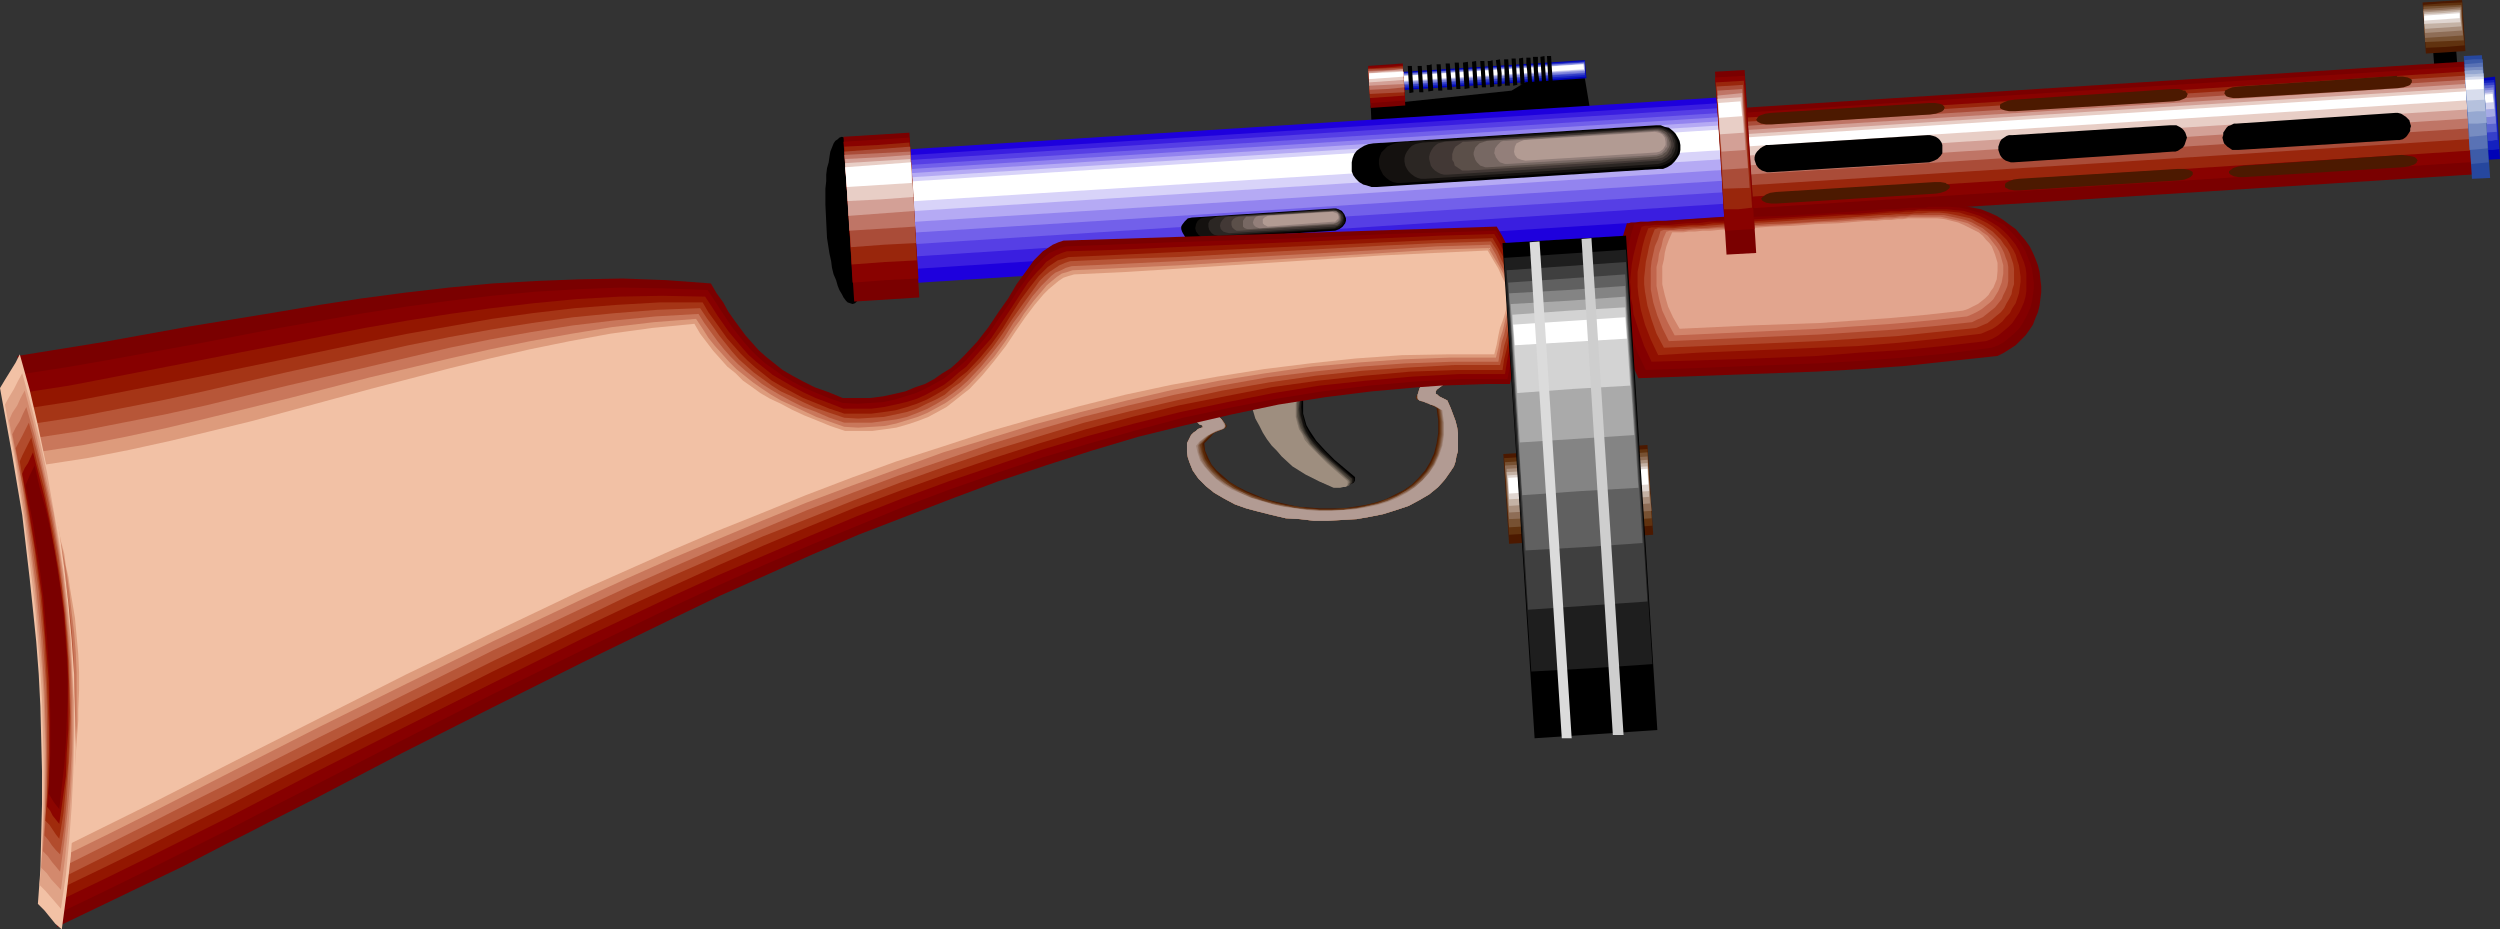 <?xml version="1.0" encoding="UTF-8" standalone="no"?>
<svg
   version="1.0"
   width="129.766mm"
   height="48.243mm"
   id="svg176"
   sodipodi:docname="Gun 36.wmf"
   xmlns:inkscape="http://www.inkscape.org/namespaces/inkscape"
   xmlns:sodipodi="http://sodipodi.sourceforge.net/DTD/sodipodi-0.dtd"
   xmlns="http://www.w3.org/2000/svg"
   xmlns:svg="http://www.w3.org/2000/svg">
  <rect width="100%" height="100%" fill="#333333" stroke="none"/>
  <sodipodi:namedview
     id="namedview176"
     pagecolor="#ffffff"
     bordercolor="#000000"
     borderopacity="0.25"
     inkscape:showpageshadow="2"
     inkscape:pageopacity="0.0"
     inkscape:pagecheckerboard="0"
     inkscape:deskcolor="#d1d1d1"
     inkscape:document-units="mm" />
  <defs
     id="defs1">
    <pattern
       id="WMFhbasepattern"
       patternUnits="userSpaceOnUse"
       width="6"
       height="6"
       x="0"
       y="0" />
  </defs>
  <path
     style="fill:#000000;fill-opacity:1;fill-rule:evenodd;stroke:none"
     d="m 246.763,78.237 0.485,1.616 0.646,1.616 0.646,1.293 0.808,1.455 0.646,1.132 0.97,1.293 0.97,1.132 0.97,0.97 2.262,1.94 2.424,1.616 2.586,1.293 2.909,1.293 h 0.646 0.808 0.485 l 0.485,-0.162 0.162,-0.162 0.162,-0.323 v -0.162 -0.485 l -4.04,-3.395 -1.778,-1.778 -1.778,-1.94 -0.646,-0.97 -0.646,-0.97 -0.646,-1.132 -0.323,-1.132 -0.323,-1.132 V 79.853 78.398 l 0.323,-1.293 -4.686,0.485 z"
     id="path1" />
  <path
     style="fill:#110f0c;fill-opacity:1;fill-rule:evenodd;stroke:none"
     d="m 246.601,78.398 0.485,1.616 0.485,1.455 0.646,1.455 0.808,1.455 0.808,1.293 0.808,1.132 0.97,1.132 1.131,0.97 2.101,1.94 2.424,1.616 2.747,1.293 2.747,1.293 h 0.808 0.646 0.485 l 0.485,-0.162 0.323,-0.162 0.162,-0.323 v -0.323 l -0.162,-0.323 -3.878,-3.395 -1.939,-1.94 -1.616,-1.778 -0.808,-0.97 -0.646,-1.132 -0.485,-0.97 -0.323,-1.132 -0.323,-1.293 -0.162,-1.293 0.162,-1.293 0.323,-1.455 z"
     id="path2" />
  <path
     style="fill:#26211e;fill-opacity:1;fill-rule:evenodd;stroke:none"
     d="m 246.278,78.398 0.485,1.616 0.646,1.616 0.646,1.455 0.646,1.293 0.97,1.293 0.808,1.293 1.939,2.101 2.262,1.778 2.424,1.778 2.586,1.293 2.909,1.293 h 0.808 0.646 l 0.485,-0.162 h 0.323 l 0.323,-0.162 0.162,-0.323 V 94.24 93.916 l -4.04,-3.556 -1.939,-1.778 -1.616,-1.778 -0.808,-0.97 -0.646,-1.132 -0.485,-0.97 -0.323,-1.132 -0.323,-1.293 v -1.293 -1.293 l 0.323,-1.455 z"
     id="path3" />
  <path
     style="fill:#3d3830;fill-opacity:1;fill-rule:evenodd;stroke:none"
     d="m 246.117,78.56 0.485,1.616 0.485,1.616 0.646,1.455 0.808,1.293 0.808,1.293 0.808,1.132 0.97,1.132 1.131,1.132 2.262,1.778 2.424,1.616 2.586,1.455 2.747,1.132 h 0.808 0.646 0.646 l 0.323,-0.162 0.323,-0.162 0.162,-0.162 v -0.323 -0.485 l -4.04,-3.395 -1.939,-1.778 -1.616,-1.778 -0.808,-1.132 -0.646,-0.97 -0.485,-1.132 -0.323,-1.132 -0.323,-1.132 -0.162,-1.293 0.162,-1.293 0.323,-1.455 z"
     id="path4" />
  <path
     style="fill:#51493f;fill-opacity:1;fill-rule:evenodd;stroke:none"
     d="m 245.793,78.722 0.485,1.616 0.646,1.455 0.646,1.455 0.808,1.455 0.646,1.293 0.97,1.132 0.97,1.132 0.97,0.97 2.262,1.94 2.424,1.616 2.747,1.293 2.747,1.293 h 0.808 0.646 0.485 l 0.485,-0.162 0.323,-0.162 v -0.162 l 0.162,-0.323 -0.162,-0.485 -3.878,-3.556 -1.939,-1.778 -1.778,-1.778 -0.646,-0.97 -0.646,-0.97 -0.485,-1.132 -0.485,-1.132 -0.162,-1.132 -0.162,-1.293 0.162,-1.293 0.162,-1.616 z"
     id="path5" />
  <path
     style="fill:#6b6056;fill-opacity:1;fill-rule:evenodd;stroke:none"
     d="m 245.632,78.883 0.485,1.616 0.646,1.455 0.646,1.455 0.646,1.293 0.97,1.293 0.808,1.293 0.97,1.132 0.97,0.97 2.262,1.778 2.424,1.616 2.586,1.455 2.909,1.132 0.808,0.162 h 0.646 0.485 l 0.485,-0.162 0.323,-0.162 v -0.323 l 0.162,-0.323 -0.162,-0.323 -3.878,-3.556 -1.939,-1.778 -1.778,-1.778 -0.646,-1.132 -0.646,-0.97 -0.646,-1.132 -0.323,-0.97 -0.323,-1.293 V 80.338 79.045 l 0.323,-1.455 z"
     id="path6" />
  <path
     style="fill:#827568;fill-opacity:1;fill-rule:evenodd;stroke:none"
     d="m 245.47,78.883 0.485,1.616 0.646,1.455 0.646,1.616 0.646,1.293 0.808,1.293 0.97,1.132 0.97,1.132 0.97,1.132 2.262,1.778 2.424,1.616 2.586,1.455 2.747,1.132 h 0.808 0.646 0.646 l 0.323,-0.162 0.323,-0.162 0.162,-0.323 0.162,-0.162 -0.162,-0.485 -3.878,-3.395 -1.939,-1.778 -1.778,-1.94 -0.646,-0.97 -0.646,-0.97 -0.646,-1.132 -0.323,-1.132 -0.323,-1.132 v -1.293 -1.293 l 0.323,-1.455 z"
     id="path7" />
  <path
     style="fill:#9e8e7f;fill-opacity:1;fill-rule:evenodd;stroke:none"
     d="m 245.309,79.045 0.485,1.455 0.485,1.616 0.808,1.455 0.646,1.293 0.808,1.293 0.97,1.293 0.97,0.97 0.97,1.132 2.101,1.94 2.586,1.616 2.586,1.293 2.909,1.293 h 0.646 0.646 l 0.646,-0.162 h 0.323 l 0.323,-0.162 0.162,-0.323 v -0.323 -0.323 l -4.04,-3.556 -1.778,-1.778 -1.778,-1.778 -0.808,-0.97 -0.485,-1.132 -0.646,-0.97 -0.323,-1.132 -0.323,-1.293 v -1.293 -1.293 l 0.323,-1.455 z"
     id="path8" />
  <path
     style="fill:#4c1900;fill-opacity:1;fill-rule:evenodd;stroke:none"
     d="m 233.189,81.631 0.97,0.647 0.646,0.485 0.485,0.485 0.485,0.162 0.162,0.162 v 0.162 0.162 h -0.162 l -0.485,0.162 -0.323,0.162 -0.323,0.323 -0.485,0.323 -0.485,0.485 -0.323,0.647 -0.485,0.97 v 0.808 0.97 l 0.162,0.97 0.323,0.97 0.323,0.808 0.323,0.808 1.131,1.616 1.454,1.455 1.616,1.293 1.939,1.132 2.101,1.132 2.262,0.808 2.424,0.647 2.586,0.647 2.747,0.647 2.747,0.162 2.747,0.323 h 2.747 l 2.909,-0.162 2.747,-0.162 2.747,-0.485 2.424,-0.485 2.586,-0.808 2.424,-0.808 2.101,-1.132 1.939,-1.132 1.778,-1.455 1.293,-1.455 1.131,-1.616 0.646,-0.97 0.323,-0.97 0.162,-0.97 0.323,-1.132 V 87.45 86.319 85.026 l -0.162,-1.132 -0.323,-1.293 -0.485,-1.293 -0.485,-1.293 -0.646,-1.455 -0.646,-0.323 -0.646,-0.323 -0.323,-0.162 -0.323,-0.323 -0.323,-0.162 v -0.162 -0.323 l 0.162,-0.323 0.646,-0.485 0.646,-0.485 0.808,-0.808 h -4.848 l -0.323,0.97 -0.323,0.647 -0.162,0.647 -0.162,0.485 -0.323,0.323 v 0.162 0.162 l 0.162,0.162 0.323,0.162 0.323,0.162 0.485,0.162 0.485,0.162 0.646,0.162 0.646,0.485 0.97,0.485 0.162,1.293 0.162,1.132 v 2.425 l -0.323,2.101 -0.485,1.94 -0.808,1.778 -0.97,1.616 -1.293,1.455 -1.293,1.293 -1.616,1.132 -1.616,0.808 -1.939,0.97 -1.939,0.647 -2.101,0.485 -2.101,0.323 -2.101,0.323 h -2.262 -2.262 l -2.101,-0.162 -2.262,-0.162 -2.262,-0.485 -2.101,-0.485 -1.939,-0.485 -1.939,-0.808 -1.939,-0.808 -1.616,-0.808 -1.616,-0.97 -1.293,-1.132 -1.293,-1.132 -0.97,-1.132 -0.646,-1.293 -0.646,-1.455 -0.162,-1.455 0.646,-0.647 0.646,-0.647 0.485,-0.647 0.646,-0.323 0.485,-0.162 0.485,-0.323 0.323,-0.162 0.323,-0.162 h 0.162 l 0.162,-0.162 v -0.323 l -0.162,-0.162 -0.323,-0.323 -0.323,-0.647 -0.646,-0.485 -0.808,-0.808 z"
     id="path9" />
  <path
     style="fill:#592805;fill-opacity:1;fill-rule:evenodd;stroke:none"
     d="m 233.189,81.631 0.97,0.647 0.646,0.485 0.485,0.485 0.485,0.162 0.162,0.162 v 0.162 0.162 h -0.162 l -0.485,0.162 -0.323,0.162 -0.323,0.323 -0.485,0.323 -0.485,0.485 -0.323,0.647 -0.485,0.97 v 0.808 0.97 l 0.162,0.97 0.323,0.97 0.323,0.808 0.323,0.808 1.131,1.616 1.454,1.455 1.616,1.293 1.939,1.132 2.101,1.132 2.262,0.808 2.424,0.647 2.586,0.647 2.747,0.647 2.747,0.162 2.747,0.323 h 2.747 l 2.909,-0.162 2.747,-0.162 2.747,-0.485 2.424,-0.485 2.586,-0.808 2.424,-0.808 2.101,-1.132 1.939,-1.132 1.778,-1.455 1.293,-1.455 1.131,-1.616 0.646,-0.97 0.323,-0.97 0.162,-0.97 0.323,-1.132 V 87.45 86.319 85.026 l -0.162,-1.132 -0.323,-1.293 -0.485,-1.293 -0.485,-1.293 -0.646,-1.455 -0.646,-0.323 -0.646,-0.323 -0.323,-0.162 -0.323,-0.323 -0.323,-0.162 v -0.162 -0.323 l 0.162,-0.323 0.646,-0.485 0.646,-0.485 0.808,-0.808 h -4.848 l -0.323,0.97 -0.323,0.647 -0.162,0.647 -0.162,0.485 -0.162,0.323 -0.162,0.323 0.162,0.162 v 0.162 h 0.485 l 0.808,0.323 0.485,0.162 0.646,0.323 0.808,0.323 0.808,0.485 0.162,1.293 0.162,1.293 v 2.263 l -0.323,2.101 -0.485,2.101 -0.808,1.778 -0.97,1.616 -1.293,1.293 -1.293,1.293 -1.616,1.132 -1.778,0.97 -1.778,0.808 -2.101,0.647 -1.939,0.485 -2.262,0.485 -2.101,0.162 -2.262,0.162 h -2.262 l -2.262,-0.162 -2.262,-0.323 -2.101,-0.323 -2.262,-0.485 -1.939,-0.647 -1.939,-0.647 -1.939,-0.808 -1.616,-0.97 -1.616,-0.97 -1.454,-0.97 -1.131,-1.132 -0.97,-1.293 -0.808,-1.293 -0.485,-1.455 -0.323,-1.455 0.646,-0.647 0.646,-0.647 0.646,-0.485 0.485,-0.485 1.131,-0.323 0.323,-0.162 0.323,-0.162 0.323,-0.162 v -0.162 -0.162 -0.323 l -0.323,-0.323 -0.323,-0.647 -0.646,-0.485 -0.808,-0.808 z"
     id="path10" />
  <path
     style="fill:#663819;fill-opacity:1;fill-rule:evenodd;stroke:none"
     d="m 233.189,81.631 0.97,0.647 0.646,0.485 0.485,0.485 0.485,0.162 0.162,0.162 v 0.162 0.162 h -0.162 l -0.485,0.162 -0.323,0.162 -0.323,0.323 -0.485,0.323 -0.485,0.485 -0.323,0.647 -0.485,0.97 v 0.808 0.97 l 0.162,0.97 0.323,0.97 0.323,0.808 0.323,0.808 1.131,1.616 1.454,1.455 1.616,1.293 1.939,1.132 2.101,1.132 2.262,0.808 2.424,0.647 2.586,0.647 2.747,0.647 2.747,0.162 2.747,0.323 h 2.747 l 2.909,-0.162 2.747,-0.162 2.747,-0.485 2.424,-0.485 2.586,-0.808 2.424,-0.808 2.101,-1.132 1.939,-1.132 1.778,-1.455 1.293,-1.455 1.131,-1.616 0.646,-0.97 0.323,-0.97 0.162,-0.97 0.323,-1.132 V 87.45 86.319 85.026 l -0.162,-1.132 -0.323,-1.293 -0.485,-1.293 -0.485,-1.293 -0.646,-1.455 -0.646,-0.323 -0.646,-0.323 -0.323,-0.162 -0.323,-0.323 -0.323,-0.162 v -0.162 -0.323 l 0.162,-0.323 0.646,-0.485 0.646,-0.485 0.808,-0.808 h -4.848 l -0.323,0.97 -0.323,0.647 -0.162,0.647 -0.162,0.485 -0.162,0.323 v 0.323 0.162 l 0.162,0.162 0.485,0.162 0.323,0.162 h 0.485 l 0.485,0.323 0.646,0.162 0.808,0.323 0.808,0.647 0.162,1.293 0.162,1.132 v 2.425 l -0.323,2.101 -0.485,1.94 -0.808,1.778 -0.97,1.616 -1.293,1.455 -1.454,1.293 -1.454,1.132 -1.939,0.97 -1.778,0.647 -1.939,0.808 -2.101,0.485 -2.101,0.323 -2.262,0.162 -2.262,0.162 h -2.262 l -2.262,-0.162 -2.262,-0.323 -2.262,-0.323 -2.101,-0.485 -2.101,-0.647 -1.939,-0.647 -1.939,-0.808 -1.778,-0.808 -1.454,-0.97 -1.454,-1.132 -1.131,-1.132 -1.131,-1.293 -0.808,-1.132 -0.485,-1.455 -0.162,-1.455 0.646,-0.808 0.646,-0.647 0.646,-0.485 0.485,-0.323 0.646,-0.323 0.485,-0.162 0.485,-0.162 0.323,-0.162 0.162,-0.162 0.162,-0.162 v -0.162 -0.323 l -0.323,-0.323 -0.485,-0.647 -0.485,-0.485 -0.808,-0.808 z"
     id="path11" />
  <path
     style="fill:#72492d;fill-opacity:1;fill-rule:evenodd;stroke:none"
     d="m 233.189,81.631 0.97,0.647 0.646,0.485 0.485,0.485 0.485,0.162 0.162,0.162 v 0.162 0.162 h -0.162 l -0.485,0.162 -0.323,0.162 -0.323,0.323 -0.485,0.323 -0.485,0.485 -0.323,0.647 -0.485,0.97 v 0.808 0.97 l 0.162,0.97 0.323,0.97 0.323,0.808 0.323,0.808 1.131,1.616 1.454,1.455 1.616,1.293 1.939,1.132 2.101,1.132 2.262,0.808 2.424,0.647 2.586,0.647 2.747,0.647 2.747,0.162 2.747,0.323 h 2.747 l 2.909,-0.162 2.747,-0.162 2.747,-0.485 2.424,-0.485 2.586,-0.808 2.424,-0.808 2.101,-1.132 1.939,-1.132 1.778,-1.455 1.293,-1.455 1.131,-1.616 0.646,-0.97 0.323,-0.97 0.162,-0.97 0.323,-1.132 V 87.45 86.319 85.026 l -0.162,-1.132 -0.323,-1.293 -0.485,-1.293 -0.485,-1.293 -0.646,-1.455 -0.646,-0.323 -0.646,-0.323 -0.323,-0.162 -0.323,-0.323 -0.323,-0.162 v -0.162 -0.323 l 0.162,-0.323 0.646,-0.485 0.646,-0.485 0.808,-0.808 h -4.848 l -0.323,0.97 -0.323,0.647 -0.162,0.647 -0.162,0.485 -0.162,0.323 v 0.323 l 0.162,0.162 v 0.162 l 0.646,0.162 0.323,0.162 0.485,0.162 0.485,0.162 0.646,0.323 0.808,0.323 0.808,0.485 0.162,1.293 0.162,1.293 v 2.263 l -0.323,2.263 -0.485,1.94 -0.808,1.778 -1.131,1.616 -1.131,1.293 -1.454,1.293 -1.616,1.132 -1.778,0.97 -1.939,0.808 -1.939,0.647 -2.101,0.485 -2.101,0.485 -2.262,0.162 -2.262,0.162 h -2.262 l -2.424,-0.162 -2.262,-0.323 -2.101,-0.323 -2.262,-0.485 -2.101,-0.647 -1.939,-0.647 -1.939,-0.808 -1.778,-0.97 -1.454,-0.97 -1.454,-1.132 -1.293,-1.132 -0.97,-1.132 -0.808,-1.293 -0.485,-1.455 -0.323,-1.293 0.646,-0.808 0.646,-0.647 0.646,-0.485 0.646,-0.485 1.131,-0.485 0.808,-0.323 0.323,-0.162 0.162,-0.162 v -0.162 l -0.162,-0.323 -0.162,-0.323 -0.485,-0.647 -0.485,-0.485 -0.808,-0.808 z"
     id="path12" />
  <path
     style="fill:#825b44;fill-opacity:1;fill-rule:evenodd;stroke:none"
     d="m 233.189,81.631 0.97,0.647 0.646,0.485 0.485,0.485 0.485,0.162 0.162,0.162 v 0.162 0.162 h -0.162 l -0.485,0.162 -0.323,0.162 -0.323,0.323 -0.485,0.323 -0.485,0.485 -0.323,0.647 -0.485,0.97 v 0.808 0.97 l 0.162,0.97 0.323,0.97 0.323,0.808 0.323,0.808 1.131,1.616 1.454,1.455 1.616,1.293 1.939,1.132 2.101,1.132 2.262,0.808 2.424,0.647 2.586,0.647 2.747,0.647 2.747,0.162 2.747,0.323 h 2.747 l 2.909,-0.162 2.747,-0.162 2.747,-0.485 2.424,-0.485 2.586,-0.808 2.424,-0.808 2.101,-1.132 1.939,-1.132 1.778,-1.455 1.293,-1.455 1.131,-1.616 0.646,-0.97 0.323,-0.97 0.162,-0.97 0.323,-1.132 V 87.45 86.319 85.026 l -0.162,-1.132 -0.323,-1.293 -0.485,-1.293 -0.485,-1.293 -0.646,-1.455 -0.646,-0.323 -0.646,-0.323 -0.323,-0.162 -0.323,-0.323 -0.323,-0.162 v -0.162 -0.323 l 0.162,-0.323 0.646,-0.485 0.646,-0.485 0.808,-0.808 h -4.848 l -0.323,0.97 -0.323,0.647 -0.162,0.647 -0.162,0.485 v 0.323 0.323 0.162 l 0.162,0.162 0.485,0.323 h 0.485 l 0.485,0.323 0.485,0.162 0.646,0.162 0.808,0.485 0.808,0.485 0.162,1.293 0.162,1.132 v 2.425 l -0.323,2.101 -0.485,1.94 -0.808,1.778 -1.131,1.616 -1.293,1.455 -1.293,1.293 -1.778,0.97 -1.616,0.97 -1.939,0.97 -2.101,0.647 -2.101,0.485 -2.101,0.323 -2.424,0.323 h -2.101 -2.424 l -2.262,-0.162 -2.262,-0.162 -2.262,-0.485 -2.101,-0.485 -2.262,-0.485 -1.939,-0.808 -1.939,-0.808 -1.778,-0.808 -1.616,-0.97 -1.293,-1.132 -1.293,-1.132 -0.97,-1.132 -0.808,-1.293 -0.485,-1.455 -0.323,-1.455 0.646,-0.647 0.646,-0.647 0.646,-0.647 0.646,-0.323 1.131,-0.485 0.808,-0.323 0.323,-0.323 0.162,-0.162 0.162,-0.162 -0.162,-0.323 -0.162,-0.323 -0.485,-0.647 -0.485,-0.485 -0.808,-0.808 z"
     id="path13" />
  <path
     style="fill:#8e6d5b;fill-opacity:1;fill-rule:evenodd;stroke:none"
     d="m 233.189,81.631 0.97,0.647 0.646,0.485 0.485,0.485 0.485,0.162 0.162,0.162 v 0.162 0.162 h -0.162 l -0.485,0.162 -0.323,0.162 -0.323,0.323 -0.485,0.323 -0.485,0.485 -0.323,0.647 -0.485,0.97 v 0.808 0.97 l 0.162,0.97 0.323,0.97 0.323,0.808 0.323,0.808 1.131,1.616 1.454,1.455 1.616,1.293 1.939,1.132 2.101,1.132 2.262,0.808 2.424,0.647 2.586,0.647 2.747,0.647 2.747,0.162 2.747,0.323 h 2.747 l 2.909,-0.162 2.747,-0.162 2.747,-0.485 2.424,-0.485 2.586,-0.808 2.424,-0.808 2.101,-1.132 1.939,-1.132 1.778,-1.455 1.293,-1.455 1.131,-1.616 0.646,-0.97 0.323,-0.97 0.162,-0.97 0.323,-1.132 V 87.45 86.319 85.026 l -0.162,-1.132 -0.323,-1.293 -0.485,-1.293 -0.485,-1.293 -0.646,-1.455 -0.646,-0.323 -0.646,-0.323 -0.323,-0.162 -0.323,-0.323 -0.323,-0.162 v -0.162 -0.323 l 0.162,-0.323 0.646,-0.485 0.646,-0.485 0.808,-0.808 h -4.848 l -0.323,0.97 -0.323,0.647 -0.162,0.647 -0.162,0.485 v 0.323 0.323 0.162 l 0.162,0.162 0.646,0.323 h 0.485 l 0.323,0.323 0.646,0.162 0.646,0.323 0.808,0.323 0.808,0.485 0.162,1.293 0.162,1.132 v 2.425 l -0.323,2.101 -0.485,1.94 -0.808,1.778 -1.131,1.616 -1.131,1.455 -1.616,1.293 -1.616,1.132 -1.778,0.97 -1.939,0.808 -1.939,0.647 -2.262,0.485 -2.101,0.323 -2.262,0.323 h -2.262 -2.424 l -2.262,-0.162 -2.424,-0.162 -2.101,-0.485 -2.262,-0.323 -2.101,-0.647 -2.101,-0.647 -1.778,-0.97 -1.939,-0.808 -1.454,-0.97 -1.616,-1.132 -1.131,-1.132 -0.97,-1.132 -0.808,-1.293 -0.646,-1.455 -0.162,-1.455 0.646,-0.647 0.646,-0.647 0.646,-0.647 0.646,-0.323 1.131,-0.485 0.97,-0.323 0.323,-0.162 0.162,-0.162 v -0.323 -0.323 l -0.162,-0.323 -0.485,-0.647 -0.485,-0.485 -0.808,-0.808 z"
     id="path14" />
  <path
     style="fill:#a08477;fill-opacity:1;fill-rule:evenodd;stroke:none"
     d="m 233.189,81.631 0.97,0.647 0.646,0.485 0.485,0.485 0.485,0.162 0.162,0.162 v 0.162 0.162 h -0.162 l -0.485,0.162 -0.323,0.162 -0.323,0.323 -0.485,0.323 -0.485,0.485 -0.323,0.647 -0.485,0.97 v 0.808 0.97 l 0.162,0.97 0.323,0.97 0.323,0.808 0.323,0.808 1.131,1.616 1.454,1.455 1.616,1.293 1.939,1.132 2.101,1.132 2.262,0.808 2.424,0.647 2.586,0.647 2.747,0.647 2.747,0.162 2.747,0.323 h 2.747 l 2.909,-0.162 2.747,-0.162 2.747,-0.485 2.424,-0.485 2.586,-0.808 2.424,-0.808 2.101,-1.132 1.939,-1.132 1.778,-1.455 1.293,-1.455 1.131,-1.616 0.646,-0.97 0.323,-0.97 0.162,-0.97 0.323,-1.132 V 87.45 86.319 85.026 l -0.162,-1.132 -0.323,-1.293 -0.485,-1.293 -0.485,-1.293 -0.646,-1.455 -0.646,-0.323 -0.646,-0.323 -0.323,-0.162 -0.323,-0.323 -0.323,-0.162 v -0.162 -0.323 l 0.162,-0.323 0.646,-0.485 0.646,-0.485 0.808,-0.808 h -4.848 l -0.323,0.97 -0.323,0.647 -0.162,0.647 -0.162,0.485 v 0.323 0.323 l 0.323,0.485 0.646,0.162 0.323,0.162 0.485,0.162 0.646,0.162 0.646,0.323 0.808,0.323 0.808,0.647 0.162,1.293 0.162,1.132 v 2.425 l -0.323,2.101 -0.646,1.94 -0.808,1.778 -0.97,1.616 -1.293,1.455 -1.454,1.293 -1.616,0.97 -1.939,0.97 -1.778,0.808 -2.101,0.647 -2.262,0.485 -2.101,0.485 -2.262,0.162 -2.424,0.162 h -2.262 l -2.424,-0.162 -2.262,-0.323 -2.262,-0.323 -2.262,-0.485 -2.101,-0.647 -2.101,-0.647 -1.939,-0.808 -1.778,-0.97 -1.616,-0.97 -1.454,-0.97 -1.131,-1.132 -1.131,-1.293 -0.808,-1.293 -0.485,-1.455 -0.162,-1.293 0.485,-0.808 0.808,-0.647 0.646,-0.485 0.646,-0.485 1.131,-0.485 0.97,-0.323 0.323,-0.162 0.162,-0.162 0.162,-0.323 v -0.323 l -0.162,-0.323 -0.485,-0.647 -0.485,-0.485 -0.808,-0.808 z"
     id="path15" />
  <path
     style="fill:#b29b93;fill-opacity:1;fill-rule:evenodd;stroke:none"
     d="m 233.189,81.631 0.97,0.647 0.646,0.485 0.485,0.485 0.485,0.162 0.162,0.162 v 0.162 0.162 h -0.162 l -0.485,0.162 -0.323,0.162 -0.323,0.323 -0.485,0.323 -0.485,0.485 -0.323,0.647 -0.485,0.97 v 0.808 0.97 l 0.162,0.97 0.323,0.97 0.323,0.808 0.323,0.808 1.131,1.616 1.454,1.455 1.616,1.293 1.939,1.132 2.101,1.132 2.262,0.808 2.424,0.647 2.586,0.647 2.747,0.647 2.747,0.162 2.747,0.323 h 2.747 l 2.909,-0.162 2.747,-0.162 2.747,-0.485 2.424,-0.485 2.586,-0.808 2.424,-0.808 2.101,-1.132 1.939,-1.132 1.778,-1.455 1.293,-1.455 1.131,-1.616 0.646,-0.97 0.323,-0.97 0.162,-0.97 0.323,-1.132 V 87.45 86.319 85.026 l -0.162,-1.132 -0.323,-1.293 -0.485,-1.293 -0.485,-1.293 -0.646,-1.455 -0.646,-0.323 -0.646,-0.323 -0.323,-0.162 -0.323,-0.323 -0.323,-0.162 v -0.162 -0.323 l 0.162,-0.323 0.646,-0.485 0.646,-0.485 0.808,-0.808 h -4.848 l -0.323,0.97 -0.323,0.647 -0.162,0.647 -0.162,0.485 v 0.647 l 0.162,0.323 0.162,0.162 0.646,0.162 0.485,0.162 0.485,0.162 0.485,0.323 0.808,0.162 0.808,0.485 0.808,0.485 0.162,1.293 0.162,1.132 v 2.425 l -0.323,2.101 -0.646,1.94 -0.808,1.778 -1.131,1.616 -1.293,1.455 -1.454,1.293 -1.616,1.132 -1.778,0.97 -1.939,0.808 -2.101,0.647 -2.262,0.485 -2.101,0.323 -2.424,0.162 -2.262,0.162 h -2.262 l -2.424,-0.162 -2.262,-0.323 -2.424,-0.323 -2.101,-0.485 -2.262,-0.647 -2.101,-0.647 -1.778,-0.808 -1.939,-0.808 -1.616,-0.97 -1.454,-1.132 -1.131,-1.132 -1.131,-1.293 -0.808,-1.132 -0.485,-1.455 -0.323,-1.455 0.646,-0.808 0.808,-0.647 0.646,-0.485 0.646,-0.323 1.131,-0.647 0.97,-0.323 0.485,-0.162 0.162,-0.162 0.162,-0.323 -0.162,-0.323 -0.162,-0.323 -0.323,-0.647 -0.485,-0.485 -0.808,-0.808 z"
     id="path16" />
  <path
     style="fill:#000000;fill-opacity:1;fill-rule:evenodd;stroke:none"
     d="m 269.064,24.247 -0.162,-3.556 27.634,-2.91 6.141,-3.718 8.08,0.323 1.293,7.759 z"
     id="path17" />
  <path
     style="fill:#000000;fill-opacity:1;fill-rule:evenodd;stroke:none"
     d="m 167.256,59.647 -0.485,-0.162 -0.485,-0.162 -0.323,-0.323 -0.485,-0.647 -0.323,-0.647 -0.485,-0.808 -0.323,-0.808 -0.323,-1.132 -0.485,-1.132 -0.323,-1.293 -0.162,-1.293 -0.323,-1.455 -0.485,-3.071 -0.162,-3.233 -0.162,-3.395 v -3.071 l 0.162,-1.455 v -1.293 l 0.162,-1.293 0.323,-1.132 0.162,-1.132 0.162,-0.97 0.323,-0.808 0.323,-0.808 0.323,-0.485 0.485,-0.323 0.323,-0.323 0.485,-0.162 0.485,0.162 0.323,0.162 0.485,0.323 0.485,0.485 0.323,0.647 0.323,0.808 0.485,0.97 0.323,1.132 0.323,0.97 0.323,1.293 0.646,2.748 0.323,3.071 0.323,3.233 0.162,3.395 v 3.071 l -0.162,1.455 v 1.293 l -0.323,1.293 -0.162,1.293 -0.162,1.132 -0.323,0.808 -0.323,0.97 -0.323,0.647 -0.323,0.647 -0.323,0.323 -0.323,0.323 z"
     id="path18" />
  <path
     style="fill:#000000;fill-opacity:1;fill-rule:evenodd;stroke:none"
     d="m 477.204,8.244 4.525,-0.162 0.323,4.364 -4.525,0.162 z"
     id="path19" />
  <path
     style="fill:#4c1900;fill-opacity:1;fill-rule:evenodd;stroke:none"
     d="M 475.265,0.485 483.022,0 l 0.646,10.022 -7.757,0.485 z"
     id="path20" />
  <path
     style="fill:#60320f;fill-opacity:1;fill-rule:evenodd;stroke:none"
     d="m 475.427,0.97 3.717,-0.323 3.878,-0.162 0.162,4.203 0.323,4.203 -3.878,0.323 -3.717,0.162 -0.323,-4.203 z"
     id="path21" />
  <path
     style="fill:#775132;fill-opacity:1;fill-rule:evenodd;stroke:none"
     d="m 475.427,1.293 3.717,-0.162 3.717,-0.162 0.162,3.395 0.323,3.556 -3.717,0.162 -3.878,0.162 -0.162,-3.395 z"
     id="path22" />
  <path
     style="fill:#8e6d56;fill-opacity:1;fill-rule:evenodd;stroke:none"
     d="m 475.427,1.778 7.434,-0.485 0.323,5.658 -7.434,0.485 z"
     id="path23" />
  <path
     style="fill:#a88e7c;fill-opacity:1;fill-rule:evenodd;stroke:none"
     d="m 475.427,2.101 3.717,-0.162 3.555,-0.323 0.162,2.263 0.162,2.101 -7.272,0.485 -0.162,-2.101 z"
     id="path24" />
  <path
     style="fill:#c4b2a5;fill-opacity:1;fill-rule:evenodd;stroke:none"
     d="m 475.588,2.425 7.11,-0.485 v 1.616 l 0.162,1.616 -7.11,0.485 -0.162,-1.616 z"
     id="path25" />
  <path
     style="fill:#e0d6d1;fill-opacity:1;fill-rule:evenodd;stroke:none"
     d="m 475.588,2.748 3.394,-0.162 3.555,-0.323 0.162,2.101 -3.555,0.162 -3.555,0.162 V 3.718 Z"
     id="path26" />
  <path
     style="fill:#ffffff;fill-opacity:1;fill-rule:evenodd;stroke:none"
     d="m 475.588,3.071 6.949,-0.485 v 0.97 l -6.949,0.485 z"
     id="path27" />
  <path
     style="fill:#7a0000;fill-opacity:1;fill-rule:evenodd;stroke:none"
     d="m 336.451,21.499 148.995,-9.537 1.454,22.145 -148.995,9.537 z"
     id="path28" />
  <path
     style="fill:#890200;fill-opacity:1;fill-rule:evenodd;stroke:none"
     d="m 336.612,22.469 74.498,-4.849 74.336,-4.688 1.293,18.751 -148.833,9.537 z"
     id="path29" />
  <path
     style="fill:#99260c;fill-opacity:1;fill-rule:evenodd;stroke:none"
     d="m 336.612,23.439 74.498,-4.688 74.498,-4.849 0.97,15.518 -148.995,9.537 z"
     id="path30" />
  <path
     style="fill:#aa4c38;fill-opacity:1;fill-rule:evenodd;stroke:none"
     d="m 336.774,24.247 148.833,-9.537 0.808,12.447 -74.498,4.849 -74.498,4.688 z"
     id="path31" />
  <path
     style="fill:#bf7566;fill-opacity:1;fill-rule:evenodd;stroke:none"
     d="m 336.774,25.055 74.498,-4.688 74.498,-4.849 0.646,9.537 -148.995,9.537 -0.323,-4.688 z"
     id="path32" />
  <path
     style="fill:#d3a096;fill-opacity:1;fill-rule:evenodd;stroke:none"
     d="m 336.936,25.863 74.336,-4.688 74.498,-4.849 0.162,3.395 0.323,3.395 -148.995,9.699 -0.323,-3.556 z"
     id="path33" />
  <path
     style="fill:#e8cec6;fill-opacity:1;fill-rule:evenodd;stroke:none"
     d="m 336.936,26.672 74.336,-4.849 74.498,-4.688 0.323,4.203 -148.995,9.537 -0.162,-2.101 z"
     id="path34" />
  <path
     style="fill:#ffffff;fill-opacity:1;fill-rule:evenodd;stroke:none"
     d="m 336.936,27.318 148.833,-9.537 0.162,1.778 -148.995,9.537 z"
     id="path35" />
  <path
     style="fill:#000000;fill-opacity:1;fill-rule:evenodd;stroke:none"
     d="m 346.955,28.45 31.189,-1.94 h 0.485 l 0.646,0.162 0.485,0.162 0.485,0.323 0.323,0.323 0.323,0.485 0.162,0.485 v 0.485 0.485 0.647 l -0.323,0.485 -0.323,0.323 -0.323,0.323 -0.646,0.323 -0.485,0.162 -0.485,0.162 -31.189,1.94 h -0.646 l -0.485,-0.162 -0.485,-0.162 -0.485,-0.323 -0.323,-0.323 -0.323,-0.485 -0.162,-0.485 -0.162,-0.485 v -0.485 l 0.162,-0.647 0.323,-0.485 0.323,-0.323 0.323,-0.323 0.485,-0.323 0.646,-0.323 z"
     id="path36" />
  <path
     style="fill:#4c1900;fill-opacity:1;fill-rule:evenodd;stroke:none"
     d="m 348.409,37.664 31.027,-1.94 h 1.293 l 0.97,0.162 0.162,0.162 0.323,0.162 0.323,0.162 v 0.323 0.162 l -0.162,0.162 -0.646,0.485 -0.97,0.323 -0.97,0.162 -31.189,1.94 v 0 h -1.131 l -0.97,-0.162 -0.323,-0.162 -0.323,-0.162 -0.162,-0.162 -0.162,-0.323 0.162,-0.162 0.162,-0.162 0.646,-0.485 0.808,-0.323 z"
     id="path37" />
  <path
     style="fill:#4c1900;fill-opacity:1;fill-rule:evenodd;stroke:none"
     d="m 347.44,22.145 31.027,-1.94 h 1.131 l 0.97,0.162 0.485,0.162 0.162,0.162 0.162,0.162 0.162,0.323 -0.162,0.162 v 0.162 l -0.323,0.323 -0.323,0.162 -0.97,0.323 -1.131,0.162 -31.027,1.94 h -1.131 l -0.97,-0.162 -0.323,-0.162 -0.323,-0.162 -0.162,-0.162 -0.162,-0.323 0.162,-0.162 0.162,-0.323 0.162,-0.162 0.323,-0.162 0.97,-0.323 z"
     id="path38" />
  <path
     style="fill:#000000;fill-opacity:1;fill-rule:evenodd;stroke:none"
     d="m 394.788,26.51 31.027,-1.94 h 0.646 0.485 l 0.646,0.323 0.485,0.323 0.323,0.323 0.323,0.485 0.162,0.485 0.162,0.485 -0.162,0.485 -0.162,0.485 -0.162,0.485 -0.323,0.485 -0.485,0.323 -0.485,0.323 -0.485,0.162 h -0.485 l -31.189,2.101 h -0.646 l -0.485,-0.162 -0.485,-0.162 -0.485,-0.323 -0.323,-0.323 -0.323,-0.485 -0.162,-0.485 -0.162,-0.485 v -0.647 l 0.162,-0.485 0.162,-0.485 0.323,-0.485 0.97,-0.647 0.485,-0.162 z"
     id="path39" />
  <path
     style="fill:#4c1900;fill-opacity:1;fill-rule:evenodd;stroke:none"
     d="m 396.081,35.077 31.189,-1.94 h 1.131 l 0.97,0.162 0.323,0.162 0.323,0.162 0.162,0.162 v 0.162 0.323 l -0.162,0.162 -0.323,0.323 -0.323,0.162 -0.808,0.323 -1.131,0.162 -31.027,1.94 h -1.293 l -0.97,-0.162 -0.323,-0.162 -0.323,-0.162 -0.162,-0.162 v -0.323 -0.162 l 0.162,-0.323 0.323,-0.162 0.323,-0.162 0.808,-0.323 z"
     id="path40" />
  <path
     style="fill:#4c1900;fill-opacity:1;fill-rule:evenodd;stroke:none"
     d="m 395.112,19.559 31.189,-2.101 h 1.131 l 0.97,0.323 h 0.323 l 0.162,0.323 0.162,0.162 0.162,0.162 -0.162,0.323 v 0.162 l -0.323,0.323 -0.323,0.162 -0.808,0.323 -1.131,0.162 -31.189,1.94 h -1.131 l -0.808,-0.162 -0.485,-0.162 -0.323,-0.162 -0.162,-0.162 v -0.323 -0.323 l 0.162,-0.162 0.646,-0.323 0.808,-0.323 z"
     id="path41" />
  <path
     style="fill:#000000;fill-opacity:1;fill-rule:evenodd;stroke:none"
     d="m 438.743,24.247 31.189,-2.101 h 0.485 l 0.646,0.162 0.485,0.323 0.485,0.323 0.323,0.323 0.323,0.323 0.162,0.647 0.162,0.485 -0.162,0.485 v 0.485 l -0.323,0.485 -0.323,0.485 -0.323,0.323 -0.485,0.323 -0.646,0.162 h -0.485 l -31.189,1.94 h -0.485 -0.646 l -0.485,-0.323 -0.485,-0.323 -0.323,-0.323 -0.323,-0.323 -0.162,-0.485 -0.162,-0.647 0.162,-0.485 v -0.485 l 0.323,-0.485 0.323,-0.485 0.323,-0.323 0.485,-0.162 0.646,-0.323 z"
     id="path42" />
  <path
     style="fill:#4c1900;fill-opacity:1;fill-rule:evenodd;stroke:none"
     d="m 440.198,32.491 31.027,-2.101 1.131,0.162 0.97,0.162 0.485,0.162 0.162,0.162 0.162,0.162 0.162,0.323 -0.162,0.162 v 0.162 l -0.323,0.323 -0.323,0.162 -0.97,0.323 -1.131,0.162 -31.189,1.94 h -0.97 l -0.97,-0.162 -0.646,-0.323 -0.323,-0.323 v -0.162 -0.162 l 0.162,-0.162 0.646,-0.485 0.97,-0.323 z"
     id="path43" />
  <path
     style="fill:#4c1900;fill-opacity:1;fill-rule:evenodd;stroke:none"
     d="m 439.228,16.973 31.027,-2.101 v 0.162 h 1.131 l 0.97,0.162 0.323,0.162 0.323,0.162 0.162,0.162 v 0.323 0.162 l -0.162,0.162 -0.162,0.323 -0.323,0.162 -0.97,0.323 -1.131,0.162 -31.189,1.94 h -1.131 l -0.808,-0.162 -0.485,-0.162 -0.162,-0.162 -0.162,-0.323 -0.162,-0.162 0.162,-0.162 v -0.323 l 0.323,-0.162 0.323,-0.162 0.808,-0.323 z"
     id="path44" />
  <path
     style="fill:#0002b7;fill-opacity:1;fill-rule:evenodd;stroke:none"
     d="m 486.739,15.356 2.747,-0.323 0.97,16.165 -2.586,0.162 z"
     id="path45" />
  <path
     style="fill:#1421bf;fill-opacity:1;fill-rule:evenodd;stroke:none"
     d="m 486.739,15.841 2.586,-0.162 0.485,6.789 0.485,6.789 -1.293,0.162 h -1.454 z"
     id="path46" />
  <path
     style="fill:#353fc9;fill-opacity:1;fill-rule:evenodd;stroke:none"
     d="m 486.739,16.326 2.586,-0.162 0.323,5.658 0.323,5.658 h -0.485 l -0.646,0.162 h -1.293 l -0.323,-5.496 z"
     id="path47" />
  <path
     style="fill:#5963d1;fill-opacity:1;fill-rule:evenodd;stroke:none"
     d="m 486.739,16.811 2.586,-0.162 0.162,4.688 0.323,4.526 -2.424,0.162 -0.323,-4.526 z"
     id="path48" />
  <path
     style="fill:#7f84db;fill-opacity:1;fill-rule:evenodd;stroke:none"
     d="m 486.9,17.296 h 1.131 l 1.131,-0.162 0.323,3.556 0.162,3.556 -2.424,0.162 -0.162,-3.556 z"
     id="path49" />
  <path
     style="fill:#a5aae5;fill-opacity:1;fill-rule:evenodd;stroke:none"
     d="m 486.9,17.781 2.262,-0.162 0.323,5.173 -1.131,0.162 h -1.131 z"
     id="path50" />
  <path
     style="fill:#d1d1ef;fill-opacity:1;fill-rule:evenodd;stroke:none"
     d="m 486.9,18.266 2.101,-0.162 0.323,3.233 -2.262,0.162 v -1.616 z"
     id="path51" />
  <path
     style="fill:#ffffff;fill-opacity:1;fill-rule:evenodd;stroke:none"
     d="m 486.9,18.589 2.101,-0.162 0.162,1.616 -2.101,0.162 z"
     id="path52" />
  <path
     style="fill:#26479e;fill-opacity:1;fill-rule:evenodd;stroke:none"
     d="m 483.345,10.992 3.555,-0.162 1.616,24.085 -3.555,0.162 z"
     id="path53" />
  <path
     style="fill:#3d5ba8;fill-opacity:1;fill-rule:evenodd;stroke:none"
     d="m 483.507,11.8 1.778,-0.162 h 1.778 l 1.131,20.206 -1.616,0.162 -1.778,0.162 z"
     id="path54" />
  <path
     style="fill:#5972b5;fill-opacity:1;fill-rule:evenodd;stroke:none"
     d="m 483.507,12.608 3.555,-0.323 0.485,8.567 0.485,8.244 -1.616,0.162 -1.939,0.162 z"
     id="path55" />
  <path
     style="fill:#778cc1;fill-opacity:1;fill-rule:evenodd;stroke:none"
     d="m 483.507,13.255 3.555,-0.162 0.485,6.789 0.323,6.627 -1.616,0.162 -1.778,0.162 z"
     id="path56" />
  <path
     style="fill:#96a8d1;fill-opacity:1;fill-rule:evenodd;stroke:none"
     d="m 483.507,13.902 1.939,-0.162 h 1.616 l 0.808,10.345 -1.778,0.162 h -1.778 z"
     id="path57" />
  <path
     style="fill:#b5c1dd;fill-opacity:1;fill-rule:evenodd;stroke:none"
     d="m 483.668,14.548 h 1.778 l 1.778,-0.162 0.323,7.436 h -1.616 l -1.778,0.162 -0.323,-3.718 z"
     id="path58" />
  <path
     style="fill:#d8dded;fill-opacity:1;fill-rule:evenodd;stroke:none"
     d="m 483.668,15.195 1.778,-0.162 h 1.778 v 2.263 l 0.162,2.263 -3.394,0.162 -0.162,-2.263 z"
     id="path59" />
  <path
     style="fill:#ffffff;fill-opacity:1;fill-rule:evenodd;stroke:none"
     d="m 483.668,15.68 3.555,-0.162 v 1.94 l -3.394,0.162 z"
     id="path60" />
  <path
     style="fill:#1e00dd;fill-opacity:1;fill-rule:evenodd;stroke:none"
     d="M 171.134,29.743 340.329,18.913 341.945,45.099 172.912,55.929 Z"
     id="path61" />
  <path
     style="fill:#3a1ee0;fill-opacity:1;fill-rule:evenodd;stroke:none"
     d="m 171.296,30.874 169.033,-10.83 1.454,22.307 -84.517,5.334 -84.517,5.496 -0.646,-11.154 z"
     id="path62" />
  <path
     style="fill:#563fe5;fill-opacity:1;fill-rule:evenodd;stroke:none"
     d="m 171.457,31.844 84.355,-5.496 84.517,-5.334 1.131,18.751 -84.355,5.496 -84.517,5.496 z"
     id="path63" />
  <path
     style="fill:#7260ea;fill-opacity:1;fill-rule:evenodd;stroke:none"
     d="m 171.457,32.814 84.517,-5.496 84.355,-5.334 0.485,7.759 0.646,7.759 -169.033,10.83 -0.323,-3.88 -0.485,-7.759 z"
     id="path64" />
  <path
     style="fill:#9384ef;fill-opacity:1;fill-rule:evenodd;stroke:none"
     d="m 171.457,33.622 168.872,-10.83 0.97,12.447 -84.517,5.496 -84.517,5.334 z"
     id="path65" />
  <path
     style="fill:#b5aaf4;fill-opacity:1;fill-rule:evenodd;stroke:none"
     d="m 171.457,34.431 169.033,-10.83 0.323,4.849 0.323,4.688 -84.517,5.496 -84.517,5.334 -0.323,-4.849 z"
     id="path66" />
  <path
     style="fill:#d8d3f9;fill-opacity:1;fill-rule:evenodd;stroke:none"
     d="m 171.619,35.239 168.872,-10.83 0.323,3.395 0.162,3.233 -169.033,10.83 -0.162,-3.233 z"
     id="path67" />
  <path
     style="fill:#ffffff;fill-opacity:1;fill-rule:evenodd;stroke:none"
     d="m 171.619,36.047 169.033,-10.83 0.162,4.041 -168.872,10.669 z"
     id="path68" />
  <path
     style="fill:#7a0000;fill-opacity:1;fill-rule:evenodd;stroke:none"
     d="m 165.478,26.833 12.928,-0.808 1.939,32.329 -12.766,0.808 z"
     id="path69" />
  <path
     style="fill:#890200;fill-opacity:1;fill-rule:evenodd;stroke:none"
     d="m 165.478,27.803 12.928,-0.808 1.778,27.641 -6.464,0.323 -6.464,0.485 -0.808,-13.74 z"
     id="path70" />
  <path
     style="fill:#99260c;fill-opacity:1;fill-rule:evenodd;stroke:none"
     d="m 165.64,28.773 6.464,-0.323 6.302,-0.485 1.454,23.115 -6.302,0.323 -6.464,0.485 z"
     id="path71" />
  <path
     style="fill:#aa4c38;fill-opacity:1;fill-rule:evenodd;stroke:none"
     d="m 165.64,29.743 12.928,-0.97 0.646,9.537 0.485,9.375 -6.302,0.323 -6.464,0.485 -0.646,-9.375 z"
     id="path72" />
  <path
     style="fill:#bf7566;fill-opacity:1;fill-rule:evenodd;stroke:none"
     d="m 165.64,30.389 12.928,-0.647 0.97,14.71 -12.928,0.808 -0.323,-7.274 z"
     id="path73" />
  <path
     style="fill:#d3a096;fill-opacity:1;fill-rule:evenodd;stroke:none"
     d="m 165.801,31.198 6.302,-0.323 6.464,-0.485 0.808,10.992 -6.464,0.485 -6.464,0.485 -0.323,-5.658 z"
     id="path74" />
  <path
     style="fill:#e8cec6;fill-opacity:1;fill-rule:evenodd;stroke:none"
     d="m 165.801,32.006 12.766,-0.808 0.646,7.436 -6.464,0.485 -6.464,0.323 z"
     id="path75" />
  <path
     style="fill:#ffffff;fill-opacity:1;fill-rule:evenodd;stroke:none"
     d="m 165.801,32.814 12.928,-0.97 0.162,4.041 -12.766,0.808 z"
     id="path76" />
  <path
     style="fill:#000000;fill-opacity:1;fill-rule:evenodd;stroke:none"
     d="m 269.387,28.126 55.59,-3.556 h 0.808 l 0.808,0.323 0.808,0.162 0.808,0.647 0.485,0.485 0.485,0.808 0.323,0.647 0.162,0.808 v 0.97 l -0.162,0.808 -0.485,0.808 -0.485,0.647 -0.646,0.647 -0.808,0.485 -0.808,0.323 h -0.808 l -55.59,3.556 h -0.808 l -0.97,-0.323 -0.646,-0.162 -0.808,-0.485 -0.646,-0.647 -0.485,-0.647 -0.323,-0.808 v -0.808 -0.97 l 0.162,-0.808 0.323,-0.808 0.485,-0.647 0.646,-0.485 0.808,-0.485 0.808,-0.323 z"
     id="path77" />
  <path
     style="fill:#14110f;fill-opacity:1;fill-rule:evenodd;stroke:none"
     d="m 274.396,27.965 25.21,-1.616 25.21,-1.455 h 0.808 l 0.808,0.162 0.646,0.323 0.646,0.323 0.646,0.647 0.323,0.647 0.323,0.647 0.162,0.808 v 0.808 l -0.162,0.808 -0.323,0.647 -0.485,0.485 -0.646,0.647 -0.646,0.323 -0.808,0.323 -0.808,0.162 -50.419,3.233 h -0.808 l -0.808,-0.162 -0.646,-0.323 -0.646,-0.485 -0.646,-0.647 -0.323,-0.647 -0.323,-0.647 -0.162,-0.808 v -0.808 l 0.162,-0.647 0.323,-0.808 0.485,-0.485 0.646,-0.647 0.646,-0.323 0.808,-0.323 z"
     id="path78" />
  <path
     style="fill:#2b2623;fill-opacity:1;fill-rule:evenodd;stroke:none"
     d="m 279.083,27.965 45.733,-2.91 h 0.808 l 0.646,0.162 0.646,0.323 0.485,0.323 0.646,0.485 0.323,0.647 0.323,0.647 v 0.647 0.808 l -0.162,0.647 -0.323,0.647 -0.323,0.485 -0.646,0.485 -0.485,0.323 -0.808,0.323 -0.646,0.162 -45.733,2.91 h -0.808 l -0.646,-0.162 -0.646,-0.323 -0.646,-0.485 -0.485,-0.485 -0.323,-0.485 -0.323,-0.647 -0.162,-0.808 v -0.647 l 0.162,-0.647 0.323,-0.647 0.485,-0.647 0.485,-0.485 0.646,-0.323 0.646,-0.162 z"
     id="path79" />
  <path
     style="fill:#423835;fill-opacity:1;fill-rule:evenodd;stroke:none"
     d="m 283.446,27.803 41.37,-2.586 h 0.646 l 0.646,0.162 0.485,0.323 0.646,0.323 0.485,0.323 0.323,0.647 0.162,0.647 0.162,0.485 v 0.647 l -0.323,0.647 -0.162,0.647 -0.485,0.485 -0.323,0.323 -0.646,0.323 -0.485,0.323 h -0.808 l -20.523,1.455 -20.685,1.293 h -0.646 l -0.646,-0.162 -0.646,-0.323 -0.485,-0.323 -0.485,-0.485 -0.323,-0.485 -0.162,-0.647 -0.162,-0.647 v -0.485 l 0.162,-0.647 0.323,-0.647 0.323,-0.485 0.485,-0.485 0.485,-0.323 0.646,-0.162 z"
     id="path80" />
  <path
     style="fill:#5b4f49;fill-opacity:1;fill-rule:evenodd;stroke:none"
     d="m 287.648,27.803 18.584,-1.132 18.422,-1.293 h 0.646 l 0.646,0.162 0.485,0.162 0.485,0.323 0.323,0.485 0.323,0.485 0.162,0.485 0.162,0.485 v 0.647 l -0.162,0.485 -0.323,0.647 -0.323,0.485 -0.808,0.647 -0.646,0.162 -0.646,0.162 -18.422,1.132 -18.584,1.132 h -0.646 -0.485 l -0.485,-0.323 -0.485,-0.323 -0.485,-0.323 -0.162,-0.647 -0.323,-0.485 v -0.485 -0.647 l 0.162,-0.485 0.162,-0.485 0.323,-0.485 0.485,-0.323 0.485,-0.323 0.485,-0.323 z"
     id="path81" />
  <path
     style="fill:#776863;fill-opacity:1;fill-rule:evenodd;stroke:none"
     d="m 291.688,27.641 32.966,-2.101 h 0.485 l 0.646,0.162 0.808,0.485 0.323,0.323 0.323,0.485 0.162,0.485 0.162,0.485 v 0.485 l -0.162,0.485 -0.323,0.485 -0.162,0.323 -0.485,0.323 -0.323,0.323 -1.131,0.323 -16.483,1.132 -16.645,0.97 h -0.485 l -0.485,-0.162 -0.485,-0.162 -0.323,-0.323 -0.323,-0.323 -0.323,-0.485 -0.162,-0.485 -0.162,-0.485 v -0.485 l 0.162,-0.485 0.162,-0.485 0.323,-0.323 0.485,-0.485 0.485,-0.162 0.485,-0.162 z"
     id="path82" />
  <path
     style="fill:#937f7a;fill-opacity:1;fill-rule:evenodd;stroke:none"
     d="m 295.404,27.641 14.544,-0.97 14.706,-0.97 h 0.485 l 0.485,0.162 0.808,0.485 0.485,0.647 0.162,0.485 v 0.323 0.485 0.485 l -0.323,0.323 -0.162,0.323 -0.646,0.647 -0.485,0.162 -0.485,0.162 -29.25,1.778 h -0.485 l -0.485,-0.162 -0.485,-0.162 -0.323,-0.323 -0.485,-0.647 -0.162,-0.485 -0.162,-0.323 0.162,-0.97 0.485,-0.647 0.646,-0.647 0.485,-0.162 z"
     id="path83" />
  <path
     style="fill:#b29b93;fill-opacity:1;fill-rule:evenodd;stroke:none"
     d="m 298.96,27.48 25.694,-1.616 0.808,0.162 0.646,0.323 0.485,0.647 0.162,0.808 v 0.647 l -0.485,0.808 -0.646,0.485 -0.646,0.162 -25.694,1.616 -0.808,-0.162 -0.808,-0.323 -0.485,-0.647 -0.162,-0.647 0.162,-0.97 0.323,-0.647 0.646,-0.323 z"
     id="path84" />
  <path
     style="fill:#000000;fill-opacity:1;fill-rule:evenodd;stroke:none"
     d="m 233.835,42.675 27.795,-1.778 h 0.485 l 0.485,0.162 0.646,0.323 0.485,0.647 0.323,0.808 v 0.485 l -0.162,0.485 -0.485,0.647 -0.646,0.485 -0.808,0.323 -27.795,1.778 -0.97,-0.162 -0.646,-0.323 -0.485,-0.808 -0.162,-0.323 -0.162,-0.485 v -0.485 l 0.162,-0.323 0.485,-0.647 0.646,-0.647 z"
     id="path85" />
  <path
     style="fill:#14110f;fill-opacity:1;fill-rule:evenodd;stroke:none"
     d="m 236.421,42.675 12.605,-0.808 12.605,-0.808 h 0.808 l 0.646,0.485 0.485,0.485 0.162,0.808 v 0.808 l -0.485,0.647 -0.646,0.485 -0.808,0.162 -12.443,0.808 -12.766,0.808 h -0.808 l -0.646,-0.485 -0.485,-0.647 -0.162,-0.647 0.162,-0.808 0.323,-0.647 0.646,-0.485 z"
     id="path86" />
  <path
     style="fill:#2b2623;fill-opacity:1;fill-rule:evenodd;stroke:none"
     d="m 238.683,42.513 11.474,-0.647 11.474,-0.808 0.646,0.162 0.646,0.323 0.485,0.485 0.162,0.808 -0.162,0.647 -0.323,0.647 -0.646,0.323 -0.646,0.323 -11.312,0.647 -11.474,0.808 -0.808,-0.162 -0.485,-0.323 -0.485,-0.647 -0.162,-0.647 v -0.647 l 0.323,-0.647 0.646,-0.323 z"
     id="path87" />
  <path
     style="fill:#423835;fill-opacity:1;fill-rule:evenodd;stroke:none"
     d="m 240.945,42.513 20.685,-1.293 0.485,0.162 0.646,0.323 0.323,0.323 0.323,0.647 -0.162,0.647 -0.323,0.485 -0.485,0.485 -0.646,0.162 -10.342,0.647 -10.342,0.647 -0.646,-0.162 -0.485,-0.162 -0.485,-0.485 -0.162,-0.647 0.162,-0.647 0.323,-0.485 0.485,-0.485 z"
     id="path88" />
  <path
     style="fill:#5b4f49;fill-opacity:1;fill-rule:evenodd;stroke:none"
     d="m 243.046,42.513 18.584,-1.132 h 0.485 l 0.485,0.323 0.485,0.485 v 0.485 0.485 l -0.323,0.647 -0.485,0.323 h -0.485 l -18.584,1.132 h -0.646 l -0.485,-0.323 -0.323,-0.323 -0.162,-0.485 v -0.647 l 0.323,-0.485 0.485,-0.323 z"
     id="path89" />
  <path
     style="fill:#776863;fill-opacity:1;fill-rule:evenodd;stroke:none"
     d="m 244.985,42.513 16.645,-1.132 h 0.485 l 0.323,0.323 0.323,0.323 0.162,0.485 v 0.647 l -0.323,0.323 -0.485,0.323 -0.485,0.162 -16.483,0.97 h -0.485 l -0.485,-0.162 -0.323,-0.323 v -0.647 -0.485 l 0.323,-0.485 0.323,-0.323 z"
     id="path90" />
  <path
     style="fill:#937f7a;fill-opacity:1;fill-rule:evenodd;stroke:none"
     d="M 246.925,42.351 261.469,41.543 h 0.485 l 0.485,0.162 0.162,0.323 0.162,0.485 v 0.485 l -0.323,0.485 -0.323,0.162 -0.485,0.162 -14.544,0.97 -0.485,-0.162 -0.323,-0.162 -0.323,-0.323 -0.162,-0.485 0.162,-0.485 0.162,-0.323 0.323,-0.323 z"
     id="path91" />
  <path
     style="fill:#b29b93;fill-opacity:1;fill-rule:evenodd;stroke:none"
     d="m 248.702,42.351 12.766,-0.808 0.323,0.162 0.485,0.162 0.162,0.162 0.162,0.485 v 0.323 l -0.323,0.323 -0.323,0.323 h -0.323 l -12.928,0.97 -0.323,-0.162 -0.323,-0.162 -0.323,-0.323 v -0.323 -0.485 l 0.323,-0.323 0.323,-0.162 z"
     id="path92" />
  <path
     style="fill:#0002b7;fill-opacity:1;fill-rule:evenodd;stroke:none"
     d="m 273.104,14.225 37.814,-2.425 0.323,3.556 -37.814,2.425 z"
     id="path93" />
  <path
     style="fill:#1421bf;fill-opacity:1;fill-rule:evenodd;stroke:none"
     d="m 273.104,14.386 18.907,-1.132 18.907,-1.293 v 1.616 l 0.162,1.455 -18.907,1.293 -18.907,1.132 z"
     id="path94" />
  <path
     style="fill:#353fc9;fill-opacity:1;fill-rule:evenodd;stroke:none"
     d="m 273.104,14.548 18.907,-1.293 18.907,-1.132 v 2.586 l -18.746,1.293 -18.907,1.132 -0.162,-1.293 z"
     id="path95" />
  <path
     style="fill:#5963d1;fill-opacity:1;fill-rule:evenodd;stroke:none"
     d="m 272.942,14.548 18.907,-1.132 18.907,-1.132 0.162,1.132 v 0.97 l -37.814,2.425 z"
     id="path96" />
  <path
     style="fill:#7f84db;fill-opacity:1;fill-rule:evenodd;stroke:none"
     d="m 272.942,14.71 37.814,-2.425 0.162,0.97 v 0.97 l -37.814,2.425 v -0.97 z"
     id="path97" />
  <path
     style="fill:#a5aae5;fill-opacity:1;fill-rule:evenodd;stroke:none"
     d="m 272.942,14.871 37.814,-2.425 0.162,1.455 -37.814,2.425 z"
     id="path98" />
  <path
     style="fill:#d1d1ef;fill-opacity:1;fill-rule:evenodd;stroke:none"
     d="m 272.942,15.033 18.907,-1.293 18.907,-1.132 v 0.647 0.485 l -37.814,2.425 v -0.647 z"
     id="path99" />
  <path
     style="fill:#ffffff;fill-opacity:1;fill-rule:evenodd;stroke:none"
     d="m 272.942,15.033 37.653,-2.425 0.162,0.97 -37.814,2.425 z"
     id="path100" />
  <path
     style="fill:#7a0000;fill-opacity:1;fill-rule:evenodd;stroke:none"
     d="m 268.417,12.932 6.787,-0.485 0.485,8.244 -6.787,0.485 z"
     id="path101" />
  <path
     style="fill:#890200;fill-opacity:1;fill-rule:evenodd;stroke:none"
     d="m 268.417,13.093 6.787,-0.323 0.485,6.951 -6.787,0.485 -0.323,-3.556 z"
     id="path102" />
  <path
     style="fill:#99260c;fill-opacity:1;fill-rule:evenodd;stroke:none"
     d="m 268.417,13.417 3.394,-0.162 3.394,-0.323 0.162,3.071 0.162,2.748 -6.787,0.485 -0.162,-2.91 z"
     id="path103" />
  <path
     style="fill:#aa4c38;fill-opacity:1;fill-rule:evenodd;stroke:none"
     d="m 268.417,13.578 6.787,-0.323 0.323,4.849 -3.394,0.162 -3.394,0.162 -0.162,-1.132 v -1.293 z"
     id="path104" />
  <path
     style="fill:#bf7566;fill-opacity:1;fill-rule:evenodd;stroke:none"
     d="m 268.417,13.902 6.787,-0.323 0.323,3.556 -3.394,0.323 -3.394,0.162 -0.162,-1.94 z"
     id="path105" />
  <path
     style="fill:#d3a096;fill-opacity:1;fill-rule:evenodd;stroke:none"
     d="m 268.579,14.063 3.232,-0.162 3.394,-0.323 0.162,2.91 -3.394,0.162 -3.394,0.162 v -1.293 z"
     id="path106" />
  <path
     style="fill:#e8cec6;fill-opacity:1;fill-rule:evenodd;stroke:none"
     d="m 268.579,14.386 3.232,-0.323 3.394,-0.162 0.162,1.778 -6.787,0.485 z"
     id="path107" />
  <path
     style="fill:#ffffff;fill-opacity:1;fill-rule:evenodd;stroke:none"
     d="m 268.579,14.386 6.787,-0.323 v 0.97 l -6.787,0.485 z"
     id="path108" />
  <path
     style="fill:#000000;fill-opacity:1;fill-rule:evenodd;stroke:none"
     d="m 276.174,12.932 h 0.808 l 0.323,5.173 -0.808,0.162 z"
     id="path109" />
  <path
     style="fill:#000000;fill-opacity:1;fill-rule:evenodd;stroke:none"
     d="m 278.113,12.932 h 0.808 l 0.323,5.173 h -0.808 z"
     id="path110" />
  <path
     style="fill:#000000;fill-opacity:1;fill-rule:evenodd;stroke:none"
     d="m 279.891,12.77 h 0.485 l 0.485,-0.162 0.162,2.748 0.162,2.425 -0.97,0.162 z"
     id="path111" />
  <path
     style="fill:#000000;fill-opacity:1;fill-rule:evenodd;stroke:none"
     d="m 281.83,12.608 h 0.808 l 0.323,5.173 h -0.808 l -0.162,-2.586 z"
     id="path112" />
  <path
     style="fill:#000000;fill-opacity:1;fill-rule:evenodd;stroke:none"
     d="m 283.608,12.447 h 0.808 l 0.485,5.173 h -0.485 -0.485 z"
     id="path113" />
  <path
     style="fill:#000000;fill-opacity:1;fill-rule:evenodd;stroke:none"
     d="m 285.385,12.285 h 0.808 l 0.323,5.173 h -0.808 l -0.162,-2.425 z"
     id="path114" />
  <path
     style="fill:#000000;fill-opacity:1;fill-rule:evenodd;stroke:none"
     d="m 287.001,12.285 0.97,-0.162 0.162,2.586 0.162,2.586 -0.97,0.162 z"
     id="path115" />
  <path
     style="fill:#000000;fill-opacity:1;fill-rule:evenodd;stroke:none"
     d="m 288.779,12.123 0.808,-0.162 0.323,5.334 h -0.808 z"
     id="path116" />
  <path
     style="fill:#000000;fill-opacity:1;fill-rule:evenodd;stroke:none"
     d="m 290.395,11.962 h 0.323 0.485 l 0.323,5.173 h -0.323 -0.485 l -0.162,-2.586 z"
     id="path117" />
  <path
     style="fill:#000000;fill-opacity:1;fill-rule:evenodd;stroke:none"
     d="m 291.849,11.962 h 0.485 l 0.485,-0.162 0.323,5.173 -0.808,0.162 z"
     id="path118" />
  <path
     style="fill:#000000;fill-opacity:1;fill-rule:evenodd;stroke:none"
     d="m 293.465,11.8 0.808,-0.162 0.323,2.748 v 2.425 l -0.323,0.162 h -0.485 V 14.386 Z"
     id="path119" />
  <path
     style="fill:#000000;fill-opacity:1;fill-rule:evenodd;stroke:none"
     d="m 295.081,11.639 h 0.808 l 0.323,5.173 h -0.97 z"
     id="path120" />
  <path
     style="fill:#000000;fill-opacity:1;fill-rule:evenodd;stroke:none"
     d="m 296.536,11.477 h 0.808 l 0.162,2.586 0.162,2.586 -0.808,0.162 z"
     id="path121" />
  <path
     style="fill:#000000;fill-opacity:1;fill-rule:evenodd;stroke:none"
     d="m 297.99,11.477 0.808,-0.162 0.162,2.748 0.162,2.425 -0.808,0.162 -0.162,-2.586 z"
     id="path122" />
  <path
     style="fill:#000000;fill-opacity:1;fill-rule:evenodd;stroke:none"
     d="m 299.444,11.315 h 0.808 l 0.162,2.586 0.162,2.586 h -0.808 l -0.162,-2.586 -0.162,-1.293 z"
     id="path123" />
  <path
     style="fill:#000000;fill-opacity:1;fill-rule:evenodd;stroke:none"
     d="m 300.737,11.154 h 0.97 v 2.586 l 0.323,2.586 -0.97,0.162 -0.162,-2.748 z"
     id="path124" />
  <path
     style="fill:#000000;fill-opacity:1;fill-rule:evenodd;stroke:none"
     d="m 302.192,11.154 0.808,-0.162 0.323,5.334 h -0.808 z"
     id="path125" />
  <path
     style="fill:#000000;fill-opacity:1;fill-rule:evenodd;stroke:none"
     d="m 303.484,10.992 h 0.808 l 0.323,5.173 -0.808,0.162 z"
     id="path126" />
  <path
     style="fill:#7a0000;fill-opacity:1;fill-rule:evenodd;stroke:none"
     d="m 3.394,69.831 16.968,-2.748 16.968,-3.071 16.806,-2.748 8.565,-1.455 8.403,-1.293 8.565,-1.132 8.403,-0.97 8.565,-0.808 8.565,-0.485 8.403,-0.323 8.565,-0.162 8.565,0.323 8.726,0.647 1.131,1.94 1.293,1.778 0.97,1.778 1.131,1.616 2.262,3.071 2.586,2.91 1.454,1.293 1.616,1.293 1.616,1.293 1.939,1.132 2.101,1.132 2.262,1.132 2.747,0.97 2.747,1.132 h 2.909 2.586 l 2.424,-0.323 2.262,-0.485 2.101,-0.485 1.939,-0.808 1.939,-0.647 1.778,-0.97 1.616,-1.132 1.616,-0.97 1.454,-1.293 1.293,-1.293 2.424,-2.586 2.262,-2.91 1.939,-2.91 1.939,-2.748 1.616,-2.748 1.778,-2.425 1.616,-2.263 0.97,-0.97 0.808,-0.808 0.97,-0.647 0.97,-0.647 1.131,-0.485 0.97,-0.323 85.002,-2.748 1.131,1.94 0.97,1.94 0.808,1.94 0.646,1.94 0.485,1.94 0.323,1.94 0.162,1.778 v 1.778 l -0.162,3.88 -0.323,3.88 -0.323,1.778 -0.323,2.101 -0.808,4.041 h -4.525 l -4.525,0.162 -4.525,0.162 -4.525,0.323 -9.05,0.808 -9.05,1.132 -9.211,1.455 -9.211,1.94 -9.05,2.101 -9.211,2.263 -9.211,2.748 -9.05,2.91 -9.211,3.071 -9.05,3.395 -9.211,3.556 -9.211,3.556 -9.05,3.88 -9.05,4.041 -9.05,4.041 -9.05,4.364 -17.938,8.729 -17.776,8.891 -17.614,8.891 -17.291,9.052 -8.565,4.364 -4.363,2.263 -4.202,2.101 -8.403,4.364 -8.403,4.041 -8.403,4.041 -8.08,3.88 0.485,-6.951 0.323,-7.112 0.323,-6.951 0.162,-7.112 -0.162,-6.951 v -6.951 l -0.323,-7.112 -0.485,-6.951 -0.485,-6.951 -0.646,-7.112 L 9.534,104.747 8.565,97.634 7.434,90.683 6.302,83.733 4.848,76.782 Z"
     id="path127" />
  <path
     style="fill:#870000;fill-opacity:1;fill-rule:evenodd;stroke:none"
     d="m 4.363,73.387 8.403,-1.293 8.403,-1.455 16.806,-3.071 16.806,-3.233 16.645,-2.91 8.403,-1.293 8.403,-1.132 8.242,-0.97 8.565,-0.808 8.403,-0.485 8.403,-0.323 8.565,0.162 8.403,0.323 1.293,1.94 1.131,1.778 2.262,3.395 2.424,3.071 1.293,1.455 1.293,1.293 1.616,1.455 1.616,1.132 1.778,1.293 1.939,1.132 2.101,1.132 2.262,0.97 2.747,1.132 2.747,0.97 2.909,0.162 2.586,-0.162 2.424,-0.162 2.262,-0.485 2.101,-0.647 2.101,-0.647 1.778,-0.808 1.778,-0.97 1.778,-0.97 1.454,-1.132 1.454,-1.132 1.454,-1.293 2.424,-2.748 2.262,-2.748 1.939,-2.91 1.939,-2.748 1.778,-2.748 1.778,-2.425 1.616,-2.263 0.97,-0.97 0.808,-0.808 0.97,-0.808 1.131,-0.485 0.97,-0.485 1.131,-0.323 21.008,-0.808 21.008,-0.647 21.17,-0.97 21.17,-0.647 1.131,1.94 0.97,1.94 0.646,1.778 0.646,1.94 0.485,1.616 0.323,1.778 v 1.778 l 0.162,1.616 -0.162,3.395 -0.646,3.556 -0.162,1.778 -0.323,1.94 -0.808,4.041 h -4.525 -4.525 l -9.05,0.485 -9.05,0.808 -9.211,1.132 -9.05,1.455 -9.211,1.778 -9.05,1.94 -9.05,2.425 -9.211,2.586 -9.211,2.748 -9.05,3.071 -9.211,3.233 -9.05,3.395 -9.05,3.718 -9.05,3.718 -9.05,3.88 -9.05,4.041 -9.05,4.203 -17.776,8.567 -17.776,8.729 -17.453,8.891 -17.291,8.891 -8.565,4.364 -8.403,4.364 -8.403,4.203 -8.403,4.203 -8.242,4.041 -8.08,3.88 0.485,-6.951 0.323,-6.789 0.323,-6.789 0.162,-6.466 v -6.627 l -0.162,-6.466 -0.162,-6.466 -0.485,-6.466 -0.485,-6.304 -0.646,-6.466 -0.808,-6.466 L 9.373,100.382 8.242,93.755 7.11,87.127 5.818,80.338 Z"
     id="path128" />
  <path
     style="fill:#931600;fill-opacity:1;fill-rule:evenodd;stroke:none"
     d="m 5.171,76.943 8.403,-1.293 8.403,-1.616 16.645,-3.233 8.242,-1.616 8.403,-1.616 16.322,-3.233 8.403,-1.455 8.242,-1.293 8.242,-1.132 8.242,-0.97 8.403,-0.808 8.403,-0.485 8.403,-0.162 8.403,0.162 1.293,1.94 1.131,1.778 2.262,3.233 2.586,3.071 1.293,1.455 1.454,1.293 1.616,1.293 1.616,1.293 1.939,1.132 1.939,1.132 2.101,1.132 2.424,1.132 2.586,0.97 2.909,1.132 h 2.747 2.747 l 2.424,-0.323 2.262,-0.485 2.101,-0.485 2.101,-0.647 1.778,-0.808 1.778,-0.97 1.778,-0.97 1.454,-1.132 1.454,-1.293 1.454,-1.132 2.424,-2.748 2.424,-2.748 1.939,-2.91 1.939,-2.91 1.778,-2.748 1.616,-2.425 1.778,-2.101 0.97,-0.97 0.808,-0.97 0.97,-0.647 0.97,-0.647 1.131,-0.485 0.97,-0.323 10.666,-0.323 10.342,-0.485 41.693,-1.778 10.504,-0.485 10.666,-0.323 1.131,1.94 0.97,1.94 0.646,1.778 0.646,1.778 0.485,1.455 0.162,1.616 0.162,1.616 v 1.455 1.616 l -0.162,1.616 -0.485,3.233 -0.323,1.778 -0.485,1.778 -0.323,1.778 -0.323,2.101 h -9.05 l -9.05,0.485 -9.211,0.808 -9.05,0.97 -9.05,1.455 -9.05,1.778 -9.211,1.94 -9.05,2.263 -9.05,2.425 -9.211,2.748 -9.05,3.071 -9.05,3.071 -9.211,3.395 -9.05,3.556 -8.888,3.718 -9.05,3.88 -9.05,3.88 -8.888,4.041 -17.776,8.406 -17.614,8.729 -17.453,8.729 -17.291,8.729 -8.403,4.364 -8.403,4.364 -8.403,4.203 -8.403,4.203 -8.242,4.041 -8.08,3.88 0.485,-6.789 0.485,-6.627 0.162,-6.466 0.162,-6.304 0.162,-5.981 -0.162,-5.981 -0.162,-5.981 -0.323,-5.819 -0.485,-5.819 -0.485,-5.981 -0.808,-5.819 -0.808,-6.143 L 9.211,96.664 7.918,90.36 6.626,83.733 Z"
     id="path129" />
  <path
     style="fill:#a53516;fill-opacity:1;fill-rule:evenodd;stroke:none"
     d="m 5.979,80.015 8.403,-1.293 8.403,-1.616 8.242,-1.616 8.242,-1.616 16.483,-3.395 16.16,-3.395 8.08,-1.616 8.242,-1.455 8.242,-1.455 8.08,-1.132 8.242,-0.97 8.242,-0.647 8.403,-0.485 h 8.403 l 1.131,1.94 1.293,1.778 2.424,3.395 1.293,1.455 1.293,1.455 1.454,1.455 1.454,1.293 1.616,1.293 1.616,1.293 1.939,1.132 2.101,1.132 2.101,1.132 2.424,0.97 2.747,1.132 2.909,0.97 h 2.747 2.586 l 2.424,-0.323 2.262,-0.323 2.262,-0.647 1.939,-0.647 1.939,-0.808 1.778,-0.97 1.616,-0.97 1.616,-1.132 1.454,-1.293 1.454,-1.132 2.586,-2.748 2.262,-2.748 2.101,-2.91 1.778,-2.91 1.778,-2.748 1.778,-2.425 1.778,-2.263 0.808,-0.808 0.97,-0.97 0.97,-0.647 0.97,-0.647 1.131,-0.323 0.97,-0.323 10.666,-0.485 10.342,-0.485 20.523,-0.97 20.685,-0.97 10.504,-0.485 10.504,-0.323 1.131,1.94 0.97,1.778 0.808,1.778 0.485,1.616 0.485,1.455 0.162,1.455 0.162,1.455 v 1.293 1.455 l -0.162,1.293 -0.646,3.071 -0.323,1.616 -0.323,1.616 -0.485,1.94 -0.323,2.101 h -9.05 l -9.05,0.323 -9.05,0.808 -9.05,0.97 -9.211,1.293 -9.05,1.778 -9.05,1.778 -9.211,2.263 -9.05,2.425 -9.05,2.748 -9.05,2.91 -9.05,3.071 -9.05,3.233 -9.05,3.395 -9.05,3.718 -8.888,3.718 -8.888,3.88 -8.888,4.041 -8.888,4.041 -8.888,4.203 -17.614,8.567 -17.291,8.729 -8.565,4.203 -8.565,4.364 -8.565,4.364 -8.403,4.364 -8.403,4.203 -8.242,4.203 -8.242,4.041 -8.08,3.88 0.162,-3.395 0.323,-3.395 0.162,-3.233 0.162,-3.233 0.323,-6.143 0.323,-5.819 v -5.658 -5.496 l -0.162,-5.496 -0.162,-5.334 -0.485,-5.334 -0.485,-5.334 -0.808,-5.496 -0.808,-5.658 L 9.858,99.251 8.726,93.108 8.08,90.037 7.434,86.804 6.787,83.409 Z"
     id="path130" />
  <path
     style="fill:#b75638;fill-opacity:1;fill-rule:evenodd;stroke:none"
     d="m 6.787,83.086 8.403,-1.293 8.242,-1.616 8.242,-1.616 8.242,-1.778 16.16,-3.718 16.16,-3.556 7.918,-1.778 8.08,-1.616 8.08,-1.455 8.08,-1.293 8.08,-1.132 8.242,-0.808 8.242,-0.647 8.403,-0.323 1.293,1.94 1.293,1.778 1.131,1.616 1.293,1.616 1.293,1.616 1.293,1.455 1.454,1.293 1.454,1.293 1.778,1.293 1.778,1.293 1.778,1.132 2.101,0.97 2.262,1.132 2.424,1.132 2.747,0.97 2.909,0.97 2.747,0.162 2.586,-0.162 2.424,-0.162 2.262,-0.485 2.262,-0.485 1.939,-0.647 1.939,-0.97 1.778,-0.808 1.778,-0.97 1.454,-1.293 1.616,-1.132 1.293,-1.293 2.586,-2.586 2.424,-2.91 1.939,-2.748 1.939,-2.91 1.939,-2.748 1.778,-2.425 1.616,-2.263 0.97,-0.97 0.97,-0.808 0.97,-0.647 0.97,-0.647 1.131,-0.485 0.97,-0.323 10.504,-0.485 10.342,-0.323 20.362,-1.132 20.523,-1.132 10.342,-0.485 10.504,-0.323 1.293,1.94 0.808,1.778 0.808,1.616 0.485,1.455 0.485,1.455 0.162,1.293 0.162,1.293 v 1.132 l -0.162,1.293 -0.162,1.293 -0.162,1.455 -0.323,1.293 -0.323,1.616 -0.485,1.616 -0.323,1.778 -0.485,1.94 h -9.05 l -8.888,0.485 -9.211,0.647 -9.05,0.97 -9.05,1.293 -9.211,1.616 -9.05,1.94 -9.05,2.101 -9.05,2.263 -9.05,2.748 -9.05,2.748 -9.05,3.071 -9.05,3.233 -8.888,3.395 -8.888,3.556 -9.05,3.556 -8.888,3.88 -8.888,3.88 -8.888,4.041 -8.726,4.203 -17.453,8.406 -17.291,8.567 -17.13,8.729 -8.403,4.203 -8.403,4.364 -16.645,8.244 -8.242,4.203 -8.08,4.041 0.162,-3.556 0.323,-3.233 0.162,-3.233 0.162,-3.233 0.323,-2.91 0.162,-2.91 0.162,-5.496 0.162,-5.334 v -5.011 l -0.162,-4.849 -0.162,-4.849 -0.485,-4.849 -0.485,-5.011 -0.646,-5.011 -0.646,-5.173 -1.131,-5.496 L 10.019,98.927 9.534,96.018 8.888,92.946 8.242,89.714 7.434,86.481 Z"
     id="path131" />
  <path
     style="fill:#c9775b;fill-opacity:1;fill-rule:evenodd;stroke:none"
     d="m 7.434,85.834 8.403,-1.293 8.242,-1.616 8.242,-1.616 8.08,-1.778 15.998,-3.88 15.998,-3.718 15.837,-3.718 7.918,-1.616 8.08,-1.455 8.08,-1.293 8.08,-0.97 8.242,-0.808 8.403,-0.485 1.131,1.778 1.293,1.778 1.293,1.778 1.293,1.616 1.293,1.455 1.454,1.455 1.454,1.293 1.616,1.293 1.616,1.293 1.778,1.132 1.939,1.132 2.101,1.132 2.262,1.132 2.586,0.97 2.586,1.132 2.909,0.97 h 2.747 2.586 l 2.424,-0.323 2.424,-0.323 2.101,-0.485 2.101,-0.808 1.939,-0.808 1.778,-0.97 1.616,-0.97 1.616,-1.132 1.454,-1.132 1.454,-1.293 2.586,-2.748 2.262,-2.748 2.262,-2.91 1.778,-2.91 0.97,-1.293 0.97,-1.293 1.778,-2.586 1.778,-2.101 0.97,-0.97 0.97,-0.97 0.808,-0.647 1.131,-0.485 0.97,-0.485 1.131,-0.323 10.504,-0.485 10.181,-0.485 20.2,-1.132 20.362,-1.132 10.342,-0.647 10.504,-0.323 1.131,1.94 0.808,1.778 0.808,1.455 0.646,1.455 0.323,1.293 0.162,1.132 0.162,1.132 v 1.132 l -0.162,1.132 -0.162,1.132 -0.323,1.293 -0.323,1.293 -0.323,1.455 -0.485,1.455 -0.323,1.778 -0.323,2.101 h -9.05 l -9.211,0.323 -8.888,0.647 -9.211,0.97 -9.05,1.132 -9.05,1.616 -9.05,1.778 -9.05,2.101 -9.05,2.263 -9.05,2.586 -9.05,2.748 -8.888,3.071 -9.05,3.071 -9.05,3.395 -8.888,3.395 -8.888,3.718 -8.888,3.718 -8.888,3.88 -8.726,3.88 -8.726,4.041 -17.453,8.244 -17.13,8.567 -17.13,8.567 -16.806,8.567 -8.403,4.203 -8.242,4.203 -8.08,4.041 -8.08,4.041 0.162,-3.395 0.323,-3.233 0.162,-3.233 0.323,-2.91 0.162,-2.91 0.162,-2.91 0.162,-2.586 0.162,-2.586 0.162,-4.849 v -4.688 l -0.162,-4.364 -0.162,-4.364 -0.323,-4.364 -0.485,-4.526 -0.646,-4.526 -0.646,-4.849 -0.485,-2.586 -0.485,-2.586 -0.646,-2.748 -0.485,-2.91 L 9.534,95.694 8.888,92.461 8.242,89.229 Z"
     id="path132" />
  <path
     style="fill:#dd9b7c;fill-opacity:1;fill-rule:evenodd;stroke:none"
     d="m 8.08,88.582 8.403,-1.293 8.242,-1.616 8.242,-1.778 8.08,-1.94 15.837,-3.88 15.675,-4.041 15.675,-3.718 7.918,-1.778 7.918,-1.616 8.08,-1.455 7.918,-1.293 8.242,-0.97 8.242,-0.647 1.293,1.94 1.131,1.778 1.293,1.616 1.454,1.616 1.293,1.455 1.454,1.455 1.616,1.293 1.616,1.293 1.616,1.132 1.939,1.293 1.939,1.132 2.101,0.97 2.424,1.132 2.424,1.132 2.747,0.97 2.747,0.97 2.747,0.162 2.747,-0.162 2.424,-0.162 2.262,-0.485 2.101,-0.647 2.101,-0.647 1.939,-0.808 1.778,-0.97 1.778,-0.97 1.616,-1.132 1.454,-1.132 1.454,-1.293 2.586,-2.748 2.424,-2.748 2.101,-2.91 1.939,-2.91 0.97,-1.293 0.808,-1.293 1.939,-2.586 1.778,-2.101 0.808,-0.97 0.97,-0.808 0.97,-0.808 0.97,-0.647 1.131,-0.323 0.97,-0.323 10.504,-0.485 10.342,-0.485 40.077,-2.425 10.181,-0.647 10.504,-0.323 1.131,1.94 0.97,1.616 0.808,1.455 0.485,1.293 0.323,1.293 0.323,0.97 v 1.132 0.97 l -0.162,0.97 -0.162,0.97 -0.323,1.132 -0.323,1.293 -0.323,1.293 -0.485,1.455 -0.323,1.778 -0.485,1.94 h -9.05 l -9.05,0.323 -9.05,0.647 -9.05,0.808 -9.05,1.293 -9.05,1.455 -9.05,1.778 -9.05,2.101 -9.05,2.263 -9.05,2.425 -8.888,2.748 -9.05,2.748 -8.888,3.233 -8.888,3.233 -9.05,3.395 -8.726,3.556 -8.888,3.718 -8.888,3.718 -8.726,3.88 -8.726,4.041 -17.453,8.244 -17.13,8.406 -16.968,8.406 -16.806,8.567 -8.242,4.203 -8.242,4.203 -8.08,4.041 -8.242,4.041 0.323,-3.395 0.323,-3.233 0.162,-3.071 0.323,-2.91 0.162,-2.748 0.162,-2.586 0.162,-2.586 0.162,-2.425 0.162,-2.263 v -2.263 -4.203 -4.041 l -0.162,-3.88 -0.323,-3.88 -0.485,-4.041 -0.485,-4.203 -0.323,-2.263 -0.323,-2.263 -0.485,-2.425 -0.485,-2.425 -0.646,-2.586 -0.485,-2.748 -0.646,-2.91 L 9.534,95.209 8.888,91.977 Z"
     id="path133" />
  <path
     style="fill:#f2c1a5;fill-opacity:1;fill-rule:evenodd;stroke:none"
     d="m 8.726,91.168 8.403,-1.293 8.242,-1.616 8.08,-1.778 8.08,-1.94 7.918,-1.94 7.757,-2.101 15.514,-4.203 15.514,-4.041 7.918,-1.94 7.757,-1.778 7.918,-1.616 7.918,-1.455 8.242,-1.132 8.242,-0.808 1.131,1.94 2.586,3.395 1.454,1.616 1.293,1.455 1.616,1.293 1.454,1.455 1.616,1.132 1.778,1.293 1.939,1.132 2.101,0.97 2.101,1.132 2.424,1.132 2.424,0.97 2.747,1.132 2.909,0.97 h 2.747 2.586 l 2.424,-0.323 2.262,-0.323 2.262,-0.647 1.939,-0.647 2.101,-0.808 1.778,-0.97 1.778,-0.97 1.454,-1.132 1.616,-1.293 1.454,-1.132 2.586,-2.748 2.262,-2.748 2.262,-2.91 1.939,-2.91 1.778,-2.586 0.97,-1.293 0.97,-1.293 1.778,-2.101 0.97,-0.97 0.97,-0.808 0.97,-0.808 0.97,-0.647 0.97,-0.323 1.131,-0.323 10.342,-0.485 10.181,-0.647 10.019,-0.647 10.019,-0.647 9.858,-0.647 10.019,-0.647 10.181,-0.485 10.504,-0.485 1.131,1.94 0.97,1.616 0.646,1.455 0.646,1.293 0.323,0.97 0.162,0.97 0.162,0.97 -0.162,0.808 -0.162,0.97 -0.162,0.808 -0.323,1.132 -0.323,0.97 -0.485,1.293 -0.323,1.455 -0.323,1.778 -0.485,1.94 h -9.05 l -9.05,0.162 -9.05,0.647 -9.05,0.97 -9.05,1.132 -9.05,1.455 -9.05,1.616 -9.05,1.94 -9.05,2.263 -8.888,2.425 -9.05,2.586 -8.888,2.91 -9.05,2.91 -8.888,3.233 -8.888,3.395 -8.726,3.556 -8.888,3.556 -8.726,3.718 -8.726,3.88 -8.726,3.88 -17.291,8.244 -17.13,8.244 -16.968,8.567 -16.645,8.406 -8.242,4.203 -8.242,4.203 -16.322,8.082 0.323,-3.395 0.323,-3.233 0.162,-3.071 0.323,-2.748 0.162,-2.748 0.162,-2.425 0.162,-2.425 0.162,-2.101 0.162,-2.263 v -2.101 l 0.162,-3.718 v -3.556 l -0.162,-3.556 -0.323,-3.556 -0.323,-3.556 -0.646,-3.88 -0.323,-1.94 -0.323,-2.263 -0.485,-2.101 -0.323,-2.425 -0.646,-2.425 -0.485,-2.586 -0.646,-2.91 -0.646,-2.91 -0.646,-3.233 z"
     id="path134" />
  <path
     style="fill:#f2c1a5;fill-opacity:1;fill-rule:evenodd;stroke:none"
     d="m 0,76.135 0.97,-1.616 2.101,-3.395 0.808,-1.616 1.939,6.951 1.616,6.951 1.454,6.951 1.454,6.951 1.293,6.951 0.97,7.112 0.808,6.951 0.646,7.112 0.485,6.951 0.162,7.112 0.162,7.112 -0.162,7.112 -0.323,7.112 -0.485,7.112 -0.808,7.112 -0.97,7.274 -1.293,-1.132 -2.101,-2.586 -1.293,-1.293 0.485,-6.627 0.162,-6.466 0.162,-6.466 v -6.466 L 8.08,144.835 7.918,138.531 7.595,132.226 7.11,125.922 6.464,119.618 5.818,113.475 4.363,101.029 2.262,88.582 Z"
     id="path135" />
  <path
     style="fill:#e0a387;fill-opacity:1;fill-rule:evenodd;stroke:none"
     d="m 0.97,79.368 0.808,-1.455 0.97,-1.616 0.808,-1.616 0.808,-1.455 1.778,6.466 1.616,6.466 1.454,6.466 1.131,6.466 1.131,6.466 0.97,6.627 0.808,6.466 0.646,6.627 0.323,6.627 0.323,6.466 v 6.627 l -0.162,6.627 -0.323,6.627 -0.485,6.627 -0.646,6.789 -0.97,6.627 -0.97,-1.132 -2.101,-2.425 -1.131,-1.132 0.485,-6.143 0.162,-6.143 0.162,-5.981 v -5.981 L 8.403,143.38 8.242,137.399 7.918,131.58 7.434,125.761 6.949,119.941 6.302,114.122 4.848,102.484 3.07,90.845 Z"
     id="path136" />
  <path
     style="fill:#d3896d;fill-opacity:1;fill-rule:evenodd;stroke:none"
     d="m 1.778,82.439 0.646,-1.455 0.97,-1.455 0.646,-1.455 0.808,-1.455 1.616,5.981 1.454,6.143 1.293,5.981 1.293,5.981 0.97,6.143 0.97,6.143 0.646,5.981 0.646,6.143 0.323,6.143 0.323,6.143 v 6.143 l -0.162,6.143 -0.323,6.304 -0.485,6.143 -0.646,6.143 -0.808,6.304 -1.939,-2.101 -0.808,-1.132 -1.131,-1.132 0.323,-5.819 0.323,-5.658 L 8.888,147.583 8.726,142.087 8.565,136.591 8.242,131.095 7.757,125.599 6.787,114.769 5.333,103.938 3.717,93.27 Z"
     id="path137" />
  <path
     style="fill:#c16b4f;fill-opacity:1;fill-rule:evenodd;stroke:none"
     d="m 2.424,85.187 0.646,-1.293 0.808,-1.293 0.646,-1.455 0.646,-1.293 1.616,5.658 1.293,5.496 1.293,5.658 1.131,5.658 0.97,5.658 0.808,5.658 0.646,5.658 0.485,5.658 0.485,5.819 0.162,5.658 v 5.819 5.658 l -0.323,5.819 -0.485,5.658 -0.646,5.819 -0.808,5.819 -0.808,-0.97 -0.808,-0.97 -0.808,-1.132 -0.97,-0.97 0.323,-5.334 0.162,-5.334 0.162,-5.173 v -5.173 L 8.888,140.794 8.726,135.621 8.403,130.61 8.08,125.437 7.11,115.415 5.818,105.393 4.363,95.209 Z"
     id="path138" />
  <path
     style="fill:#b24c2d;fill-opacity:1;fill-rule:evenodd;stroke:none"
     d="m 3.07,87.935 1.293,-2.425 1.293,-2.586 1.454,5.173 1.293,5.173 1.131,5.334 0.97,5.173 0.97,5.334 0.646,5.334 0.646,5.173 0.485,5.334 0.323,5.334 0.162,5.334 0.162,5.173 -0.162,5.496 -0.323,5.173 -0.323,5.496 -0.485,5.334 -0.808,5.334 -0.808,-0.808 -0.808,-0.97 -0.646,-0.97 -0.808,-0.97 0.323,-4.849 0.162,-5.011 v -4.849 -4.849 -4.849 L 9.05,134.813 8.403,125.437 7.595,116.062 6.302,106.686 4.848,97.311 Z"
     id="path139" />
  <path
     style="fill:#a02b0c;fill-opacity:1;fill-rule:evenodd;stroke:none"
     d="M 3.878,90.522 4.363,89.39 5.01,88.097 6.141,85.834 l 1.131,4.849 1.293,4.849 0.97,4.849 0.97,4.849 0.808,5.011 0.808,4.849 0.485,4.849 0.485,4.849 0.323,5.011 0.162,4.849 0.162,5.011 -0.162,5.011 -0.162,4.849 -0.485,5.011 -0.485,5.011 -0.808,5.011 -0.646,-0.808 -0.646,-0.97 -0.646,-0.97 -0.808,-0.808 0.323,-4.526 0.162,-4.526 0.162,-4.526 v -4.526 L 9.211,134.004 8.726,125.114 7.918,116.547 6.787,107.818 5.333,99.089 Z"
     id="path140" />
  <path
     style="fill:#8c0500;fill-opacity:1;fill-rule:evenodd;stroke:none"
     d="m 4.363,92.946 0.485,-1.132 0.646,-0.97 0.97,-2.101 1.131,4.364 1.131,4.526 0.97,4.526 0.808,4.526 0.808,4.526 0.646,4.526 0.646,4.526 0.323,4.526 0.323,4.526 0.162,4.526 v 4.688 4.526 l -0.323,4.688 -0.162,4.526 -0.646,4.688 -0.646,4.688 -0.646,-0.808 -0.646,-0.808 -0.485,-0.97 -0.646,-0.808 0.323,-4.203 0.162,-4.203 v -8.406 L 9.534,133.196 8.888,125.114 8.242,117.032 7.11,108.949 5.818,101.029 Z"
     id="path141" />
  <path
     style="fill:#7a0000;fill-opacity:1;fill-rule:evenodd;stroke:none"
     d="m 5.01,95.209 0.808,-1.94 0.485,-0.97 0.485,-0.97 0.97,4.203 1.131,4.041 0.97,4.203 0.808,4.203 0.646,4.041 0.646,4.203 0.485,4.203 0.323,4.203 0.323,4.203 0.162,4.364 v 4.203 l -0.162,4.203 -0.162,4.203 -0.323,4.364 -0.485,4.203 -0.485,4.364 -0.646,-0.808 -0.485,-0.647 -0.485,-0.808 -0.485,-0.808 0.162,-3.88 0.162,-4.041 v -7.597 L 9.696,132.55 9.211,124.952 8.565,117.517 7.595,110.081 6.464,102.645 Z"
     id="path142" />
  <path
     style="fill:#7a0000;fill-opacity:1;fill-rule:evenodd;stroke:none"
     d="m 319.16,43.806 -0.646,2.101 -0.646,2.263 -0.323,2.101 -0.323,1.94 -0.162,1.94 -0.162,1.94 v 1.94 l 0.162,1.778 0.323,1.778 0.162,1.778 0.97,3.718 1.293,3.556 1.616,3.556 17.453,-0.647 17.453,-0.647 8.726,-0.485 8.888,-0.647 8.888,-0.97 9.05,-0.97 1.293,-0.647 2.262,-1.455 0.97,-0.97 0.97,-0.97 0.808,-1.132 0.646,-0.97 0.485,-1.293 0.485,-1.132 0.323,-1.293 0.162,-1.293 0.162,-1.293 v -1.293 l -0.162,-1.293 -0.162,-1.455 -0.323,-1.293 -0.485,-1.293 -0.485,-1.132 -0.646,-1.293 -0.808,-1.132 -0.97,-1.132 -0.97,-1.132 -1.131,-0.808 -1.293,-0.97 -1.293,-0.808 -1.454,-0.647 -1.616,-0.647 -1.616,-0.323 -1.778,-0.323 -1.939,-0.323 h -1.939 -2.262 -0.162 l -0.323,0.162 h -0.97 -0.97 l -1.454,0.162 h -1.616 l -1.778,0.162 -1.939,0.162 -2.101,0.162 -2.424,0.162 h -2.424 l -2.586,0.162 -5.333,0.323 -5.656,0.485 -5.494,0.162 -5.494,0.323 -2.586,0.162 -2.424,0.162 -2.424,0.162 -2.101,0.162 -2.101,0.162 h -1.778 l -1.616,0.162 h -1.454 l -1.131,0.162 h -0.808 l -0.485,0.162 z"
     id="path143" />
  <path
     style="fill:#840000;fill-opacity:1;fill-rule:evenodd;stroke:none"
     d="m 320.614,43.968 -0.646,2.101 -0.485,2.101 -0.485,1.94 -0.323,1.94 -0.162,1.778 v 1.778 1.778 1.778 l 0.323,1.616 0.323,1.616 0.808,3.395 1.293,3.395 1.616,3.395 8.403,-0.323 8.403,-0.323 16.806,-0.647 8.403,-0.485 8.403,-0.647 8.726,-0.808 8.726,-1.132 1.293,-0.485 1.131,-0.647 0.97,-0.808 0.97,-0.808 0.97,-0.97 0.646,-0.97 0.646,-1.132 0.485,-0.97 0.485,-1.132 0.323,-1.293 0.162,-1.132 0.162,-1.293 v -1.132 l -0.162,-1.293 -0.162,-1.293 -0.323,-1.132 -0.485,-1.132 -0.485,-1.293 -0.646,-1.132 -0.646,-0.97 -0.97,-1.132 -0.97,-0.97 -0.97,-0.97 -1.293,-0.647 -1.293,-0.808 -1.293,-0.647 -1.616,-0.485 -1.616,-0.485 -1.616,-0.323 -1.939,-0.162 h -1.939 -2.101 -0.162 l -0.485,0.162 h -0.808 -0.97 -1.293 l -1.616,0.162 -1.616,0.162 h -1.939 l -2.101,0.162 -2.262,0.162 -2.424,0.162 -2.424,0.162 -5.171,0.323 -5.494,0.323 -5.333,0.162 -5.171,0.323 -2.424,0.323 h -2.424 l -2.262,0.162 -2.101,0.162 -1.939,0.162 h -1.939 l -1.454,0.162 h -1.293 l -1.131,0.162 h -0.808 -0.646 z"
     id="path144" />
  <path
     style="fill:#910f00;fill-opacity:1;fill-rule:evenodd;stroke:none"
     d="m 322.068,44.453 -0.646,1.94 -0.485,1.778 -0.485,1.94 -0.323,1.778 -0.162,1.616 -0.162,1.778 0.162,1.616 v 1.616 l 0.323,1.455 0.162,1.616 0.97,3.071 1.131,3.233 1.454,3.071 16.322,-0.485 16.16,-0.647 8.242,-0.647 8.08,-0.485 8.403,-0.808 8.403,-0.97 1.293,-0.485 1.131,-0.647 0.97,-0.808 0.97,-0.808 0.808,-0.808 0.646,-0.97 0.646,-0.97 0.485,-0.97 0.485,-1.132 0.323,-1.132 0.162,-1.132 v -1.132 -1.132 -1.132 l -0.162,-1.132 -0.323,-1.132 -0.485,-1.132 -0.485,-1.132 -0.646,-1.132 -0.646,-0.808 -0.808,-0.97 -0.97,-0.97 -0.97,-0.808 -1.293,-0.808 -1.131,-0.647 -1.293,-0.647 -1.454,-0.485 -1.616,-0.485 -1.778,-0.162 -1.616,-0.162 h -1.939 -1.939 -0.162 -0.485 -0.808 l -0.97,0.162 h -1.293 l -1.454,0.162 h -1.616 l -1.939,0.162 -2.101,0.162 -2.101,0.162 -2.262,0.162 h -2.424 l -5.01,0.323 -5.171,0.323 -5.171,0.323 -5.01,0.323 -2.424,0.162 h -2.262 l -2.262,0.323 h -2.101 l -1.778,0.162 -1.778,0.162 h -1.454 -1.293 l -1.131,0.162 h -0.808 l -0.485,0.162 z"
     id="path145" />
  <path
     style="fill:#a0280c;fill-opacity:1;fill-rule:evenodd;stroke:none"
     d="m 323.361,44.776 -0.646,1.778 -0.485,1.778 -0.323,1.616 -0.323,1.778 -0.323,1.616 v 1.455 1.455 l 0.162,1.616 0.485,2.91 0.808,2.91 1.131,2.91 1.454,3.071 7.918,-0.485 7.757,-0.323 15.675,-0.647 7.757,-0.323 8.08,-0.647 7.918,-0.808 8.242,-0.97 1.131,-0.485 1.131,-0.485 0.97,-0.647 0.97,-0.808 0.646,-0.808 0.808,-0.808 0.485,-0.97 0.646,-0.97 0.323,-0.97 0.323,-0.97 0.162,-1.132 0.162,-1.132 V 54.313 l -0.162,-1.132 -0.162,-1.132 -0.323,-0.97 -0.323,-1.132 -0.485,-0.97 -0.646,-0.97 -0.646,-0.97 -0.808,-0.808 -0.97,-0.97 -0.97,-0.808 -0.97,-0.647 -1.293,-0.647 -1.293,-0.647 -1.454,-0.323 -1.454,-0.485 -1.616,-0.162 -1.778,-0.162 h -1.778 -1.939 -0.162 -0.485 -0.646 l -0.97,0.162 h -1.293 l -1.293,0.162 h -1.616 l -1.939,0.162 -1.939,0.162 -2.101,0.162 h -2.262 l -2.262,0.162 -4.848,0.323 -5.01,0.323 -5.01,0.323 -4.848,0.323 -2.262,0.162 h -2.262 l -2.101,0.323 h -1.939 l -1.939,0.162 -1.616,0.162 h -1.454 -1.131 l -1.131,0.162 h -0.808 l -0.485,0.162 z"
     id="path146" />
  <path
     style="fill:#af472b;fill-opacity:1;fill-rule:evenodd;stroke:none"
     d="m 324.654,44.938 -0.646,1.616 -0.485,1.778 -0.323,1.616 -0.323,1.455 -0.162,1.616 -0.162,1.455 v 1.293 l 0.162,1.455 0.485,2.748 0.808,2.748 0.97,2.748 1.454,2.748 15.19,-0.647 15.029,-0.647 7.595,-0.485 7.757,-0.485 7.757,-0.808 7.918,-0.808 1.131,-0.485 1.131,-0.485 0.808,-0.647 0.97,-0.808 0.808,-0.647 0.646,-0.808 0.485,-0.97 0.485,-0.808 0.485,-0.97 0.162,-0.97 0.323,-0.97 V 54.798 53.828 52.697 l -0.162,-0.97 -0.323,-0.97 -0.323,-0.97 -0.485,-0.97 -0.646,-0.808 -0.646,-0.97 -0.808,-0.808 -0.808,-0.808 -0.97,-0.647 -0.97,-0.647 -1.293,-0.647 -1.131,-0.647 -1.454,-0.323 -1.454,-0.323 -1.616,-0.323 -1.616,-0.162 h -1.778 l -1.778,0.162 h -0.162 -0.485 -0.646 l -0.97,0.162 h -1.131 -1.454 l -1.454,0.162 h -1.778 l -1.939,0.162 -2.101,0.162 -2.101,0.162 -2.101,0.162 -4.686,0.162 -4.848,0.323 -4.848,0.323 -4.848,0.162 -4.363,0.323 -2.101,0.162 -1.939,0.162 h -1.616 l -1.616,0.162 -1.454,0.162 h -1.131 -1.131 -0.646 l -0.485,0.162 z"
     id="path147" />
  <path
     style="fill:#c1654c;fill-opacity:1;fill-rule:evenodd;stroke:none"
     d="m 325.785,45.261 -0.485,1.616 -0.646,1.455 -0.323,1.455 -0.323,1.455 -0.162,1.455 v 1.293 1.455 1.293 l 0.485,2.586 0.808,2.586 0.97,2.425 1.293,2.586 14.706,-0.647 14.706,-0.647 7.434,-0.485 7.434,-0.485 7.434,-0.647 7.757,-0.808 0.97,-0.485 1.131,-0.485 0.808,-0.647 0.808,-0.647 0.808,-0.647 0.646,-0.808 0.646,-0.808 0.323,-0.808 0.485,-0.97 0.323,-0.808 0.162,-0.97 v -0.97 -1.778 l -0.162,-0.97 -0.323,-0.808 -0.323,-0.97 -0.485,-0.97 -0.485,-0.808 -0.646,-0.808 -0.808,-0.808 -0.808,-0.647 -0.97,-0.808 -0.97,-0.485 -1.131,-0.647 -1.293,-0.485 -1.293,-0.323 -1.454,-0.323 -1.454,-0.323 h -1.616 -1.616 -1.778 -0.162 -0.485 -0.646 l -0.97,0.162 h -1.131 l -1.293,0.162 h -1.454 l -1.778,0.162 -1.778,0.162 h -1.939 l -4.202,0.323 -4.525,0.323 -4.686,0.323 -4.686,0.162 -4.525,0.323 -4.363,0.162 -1.939,0.162 -1.939,0.162 h -1.616 l -1.616,0.162 h -1.293 l -1.131,0.162 h -0.97 -0.808 l -0.485,0.162 z"
     id="path148" />
  <path
     style="fill:#d1846b;fill-opacity:1;fill-rule:evenodd;stroke:none"
     d="m 326.916,45.423 -0.646,1.455 -0.323,1.455 -0.485,1.455 -0.162,1.293 -0.323,1.293 v 1.293 1.293 1.132 l 0.485,2.425 0.646,2.425 1.131,2.425 1.293,2.425 28.28,-1.293 7.272,-0.485 7.11,-0.485 7.272,-0.647 7.434,-0.808 1.131,-0.485 0.97,-0.485 0.808,-0.485 0.808,-0.647 0.808,-0.647 0.646,-0.647 0.485,-0.808 0.485,-0.808 0.323,-0.808 0.323,-0.808 0.323,-1.778 v -1.616 l -0.485,-1.778 -0.323,-0.97 -0.485,-0.808 -1.131,-1.455 -0.646,-0.808 -0.97,-0.647 -0.808,-0.647 -0.97,-0.485 -1.131,-0.647 -1.131,-0.323 -1.293,-0.323 -1.454,-0.323 -1.454,-0.323 h -1.454 -1.616 -1.778 -0.162 -0.485 -0.646 l -0.808,0.162 h -1.131 l -1.293,0.162 h -1.454 l -1.616,0.162 -1.778,0.162 h -1.939 l -4.04,0.323 -4.363,0.162 -4.525,0.323 -4.686,0.323 -4.363,0.162 -4.04,0.323 h -1.939 l -1.778,0.162 h -1.616 l -1.616,0.162 -1.293,0.162 h -1.131 -0.97 -0.646 l -0.485,0.162 z"
     id="path149" />
  <path
     style="fill:#e2a58e;fill-opacity:1;fill-rule:evenodd;stroke:none"
     d="m 328.048,45.584 -0.646,1.455 -0.485,1.293 -0.323,1.293 -0.162,1.293 -0.323,1.293 v 1.132 2.425 l 0.485,2.101 0.646,2.263 0.97,2.101 1.293,2.263 13.736,-0.647 13.736,-0.485 6.949,-0.485 6.949,-0.485 7.11,-0.647 7.11,-0.808 0.97,-0.323 0.97,-0.485 0.97,-0.485 0.646,-0.485 0.808,-0.647 0.646,-0.647 0.485,-0.808 0.485,-0.647 0.646,-1.616 0.162,-1.616 v -1.616 l -0.485,-1.616 -0.323,-0.808 -0.323,-0.808 -0.485,-0.647 -0.646,-0.647 -0.646,-0.808 -0.808,-0.647 -0.97,-0.485 -0.97,-0.485 -0.97,-0.485 -1.131,-0.485 -1.293,-0.323 -1.293,-0.323 -1.454,-0.162 h -1.454 -1.616 -1.616 -0.485 -0.646 l -0.97,0.162 h -0.97 l -1.293,0.162 h -1.454 l -1.616,0.162 h -1.616 l -1.939,0.162 -3.878,0.323 -4.363,0.162 -4.202,0.323 -4.525,0.162 -4.202,0.323 -4.04,0.162 -1.939,0.162 -1.616,0.162 h -1.616 l -1.454,0.162 h -1.293 l -1.131,0.162 h -0.97 -0.485 z"
     id="path150" />
  <path
     style="fill:#7a0000;fill-opacity:1;fill-rule:evenodd;stroke:none"
     d="m 336.451,14.063 5.818,-0.323 2.262,35.885 -5.818,0.323 z"
     id="path151" />
  <path
     style="fill:#890200;fill-opacity:1;fill-rule:evenodd;stroke:none"
     d="m 336.451,15.195 5.818,-0.323 1.939,30.066 -5.818,0.323 -0.808,-14.871 z"
     id="path152" />
  <path
     style="fill:#99260c;fill-opacity:1;fill-rule:evenodd;stroke:none"
     d="m 336.612,16.165 5.494,-0.323 1.616,24.893 -2.747,0.323 h -2.747 z"
     id="path153" />
  <path
     style="fill:#aa4c38;fill-opacity:1;fill-rule:evenodd;stroke:none"
     d="m 336.774,16.973 2.586,-0.162 2.586,-0.162 0.646,10.022 0.646,10.184 -5.171,0.162 -0.646,-10.022 z"
     id="path154" />
  <path
     style="fill:#bf7566;fill-opacity:1;fill-rule:evenodd;stroke:none"
     d="m 336.936,17.781 4.848,-0.323 1.131,15.518 -5.01,0.323 z"
     id="path155" />
  <path
     style="fill:#d3a096;fill-opacity:1;fill-rule:evenodd;stroke:none"
     d="m 336.936,18.751 4.848,-0.485 0.646,11.154 -4.686,0.323 -0.485,-5.496 z"
     id="path156" />
  <path
     style="fill:#e8cec6;fill-opacity:1;fill-rule:evenodd;stroke:none"
     d="m 336.936,19.398 4.686,-0.323 0.485,6.951 -2.262,0.162 -2.424,0.162 -0.162,-3.395 z"
     id="path157" />
  <path
     style="fill:#ffffff;fill-opacity:1;fill-rule:evenodd;stroke:none"
     d="m 337.097,20.206 4.363,-0.323 0.323,2.91 -4.525,0.323 z"
     id="path158" />
  <path
     style="fill:#4c1900;fill-opacity:1;fill-rule:evenodd;stroke:none"
     d="m 294.92,89.067 28.28,-1.778 1.131,17.619 -28.28,1.778 z"
     id="path159" />
  <path
     style="fill:#60320f;fill-opacity:1;fill-rule:evenodd;stroke:none"
     d="m 295.081,89.875 28.118,-1.778 0.97,15.033 -28.118,1.778 -0.485,-7.436 z"
     id="path160" />
  <path
     style="fill:#775132;fill-opacity:1;fill-rule:evenodd;stroke:none"
     d="m 295.243,90.683 13.898,-0.97 14.059,-0.97 0.808,12.932 -27.957,1.778 -0.485,-6.466 z"
     id="path161" />
  <path
     style="fill:#8e6d56;fill-opacity:1;fill-rule:evenodd;stroke:none"
     d="m 295.243,91.33 14.059,-0.808 13.898,-0.97 0.323,5.334 0.485,5.334 -14.059,0.808 -6.949,0.485 -6.949,0.323 z"
     id="path162" />
  <path
     style="fill:#a88e7c;fill-opacity:1;fill-rule:evenodd;stroke:none"
     d="m 295.566,91.977 13.736,-0.808 13.898,-0.97 0.162,2.263 0.162,2.101 0.162,4.203 -13.736,0.97 -13.898,0.808 -0.323,-4.203 z"
     id="path163" />
  <path
     style="fill:#c4b2a5;fill-opacity:1;fill-rule:evenodd;stroke:none"
     d="m 295.566,92.623 13.898,-0.808 13.736,-0.97 0.323,6.627 -27.472,1.778 -0.162,-3.233 z"
     id="path164" />
  <path
     style="fill:#e0d6d1;fill-opacity:1;fill-rule:evenodd;stroke:none"
     d="m 295.728,93.27 13.736,-0.97 13.736,-0.808 0.323,4.849 -13.736,0.808 -13.736,0.808 z"
     id="path165" />
  <path
     style="fill:#ffffff;fill-opacity:1;fill-rule:evenodd;stroke:none"
     d="m 295.889,93.755 27.31,-1.778 0.162,3.071 -27.31,1.778 z"
     id="path166" />
  <path
     style="fill:#000000;fill-opacity:1;fill-rule:evenodd;stroke:none"
     d="m 294.758,47.686 24.24,-1.455 6.141,96.988 -24.078,1.616 z"
     id="path167" />
  <path
     style="fill:#1e1e1e;fill-opacity:1;fill-rule:evenodd;stroke:none"
     d="m 295.081,50.595 11.958,-0.808 11.958,-0.808 2.586,40.735 2.586,40.573 -11.958,0.808 -11.797,0.647 -2.747,-40.573 z"
     id="path168" />
  <path
     style="fill:#3f3f3f;fill-opacity:1;fill-rule:evenodd;stroke:none"
     d="m 295.566,53.02 23.432,-1.616 4.202,66.598 -23.432,1.616 -2.101,-33.299 z"
     id="path169" />
  <path
     style="fill:#606060;fill-opacity:1;fill-rule:evenodd;stroke:none"
     d="m 295.889,55.445 11.474,-0.808 11.474,-0.808 1.778,26.348 1.616,26.348 -11.474,0.808 -11.474,0.647 z"
     id="path170" />
  <path
     style="fill:#848484;fill-opacity:1;fill-rule:evenodd;stroke:none"
     d="m 296.051,57.546 11.474,-0.647 11.312,-0.808 1.293,19.882 1.293,19.721 -11.312,0.647 -11.474,0.808 z"
     id="path171" />
  <path
     style="fill:#aaaaaa;fill-opacity:1;fill-rule:evenodd;stroke:none"
     d="m 296.374,59.647 11.312,-0.647 11.15,-0.808 1.778,27.157 -22.462,1.455 z"
     id="path172" />
  <path
     style="fill:#d3d3d3;fill-opacity:1;fill-rule:evenodd;stroke:none"
     d="m 296.697,61.749 11.15,-0.808 10.989,-0.647 0.485,7.597 0.485,7.759 -11.15,0.647 -10.989,0.808 z"
     id="path173" />
  <path
     style="fill:#ffffff;fill-opacity:1;fill-rule:evenodd;stroke:none"
     d="m 296.859,63.689 21.978,-1.455 0.323,4.203 -21.978,1.293 z"
     id="path174" />
  <path
     style="fill:#dbdbdb;fill-opacity:1;fill-rule:evenodd;stroke:none"
     d="m 300.091,47.524 1.939,-0.162 6.302,97.473 h -1.939 z"
     id="path175" />
  <path
     style="fill:#cecece;fill-opacity:1;fill-rule:evenodd;stroke:none"
     d="m 310.272,46.877 1.939,-0.162 6.302,97.473 h -2.101 z"
     id="path176" />
</svg>
